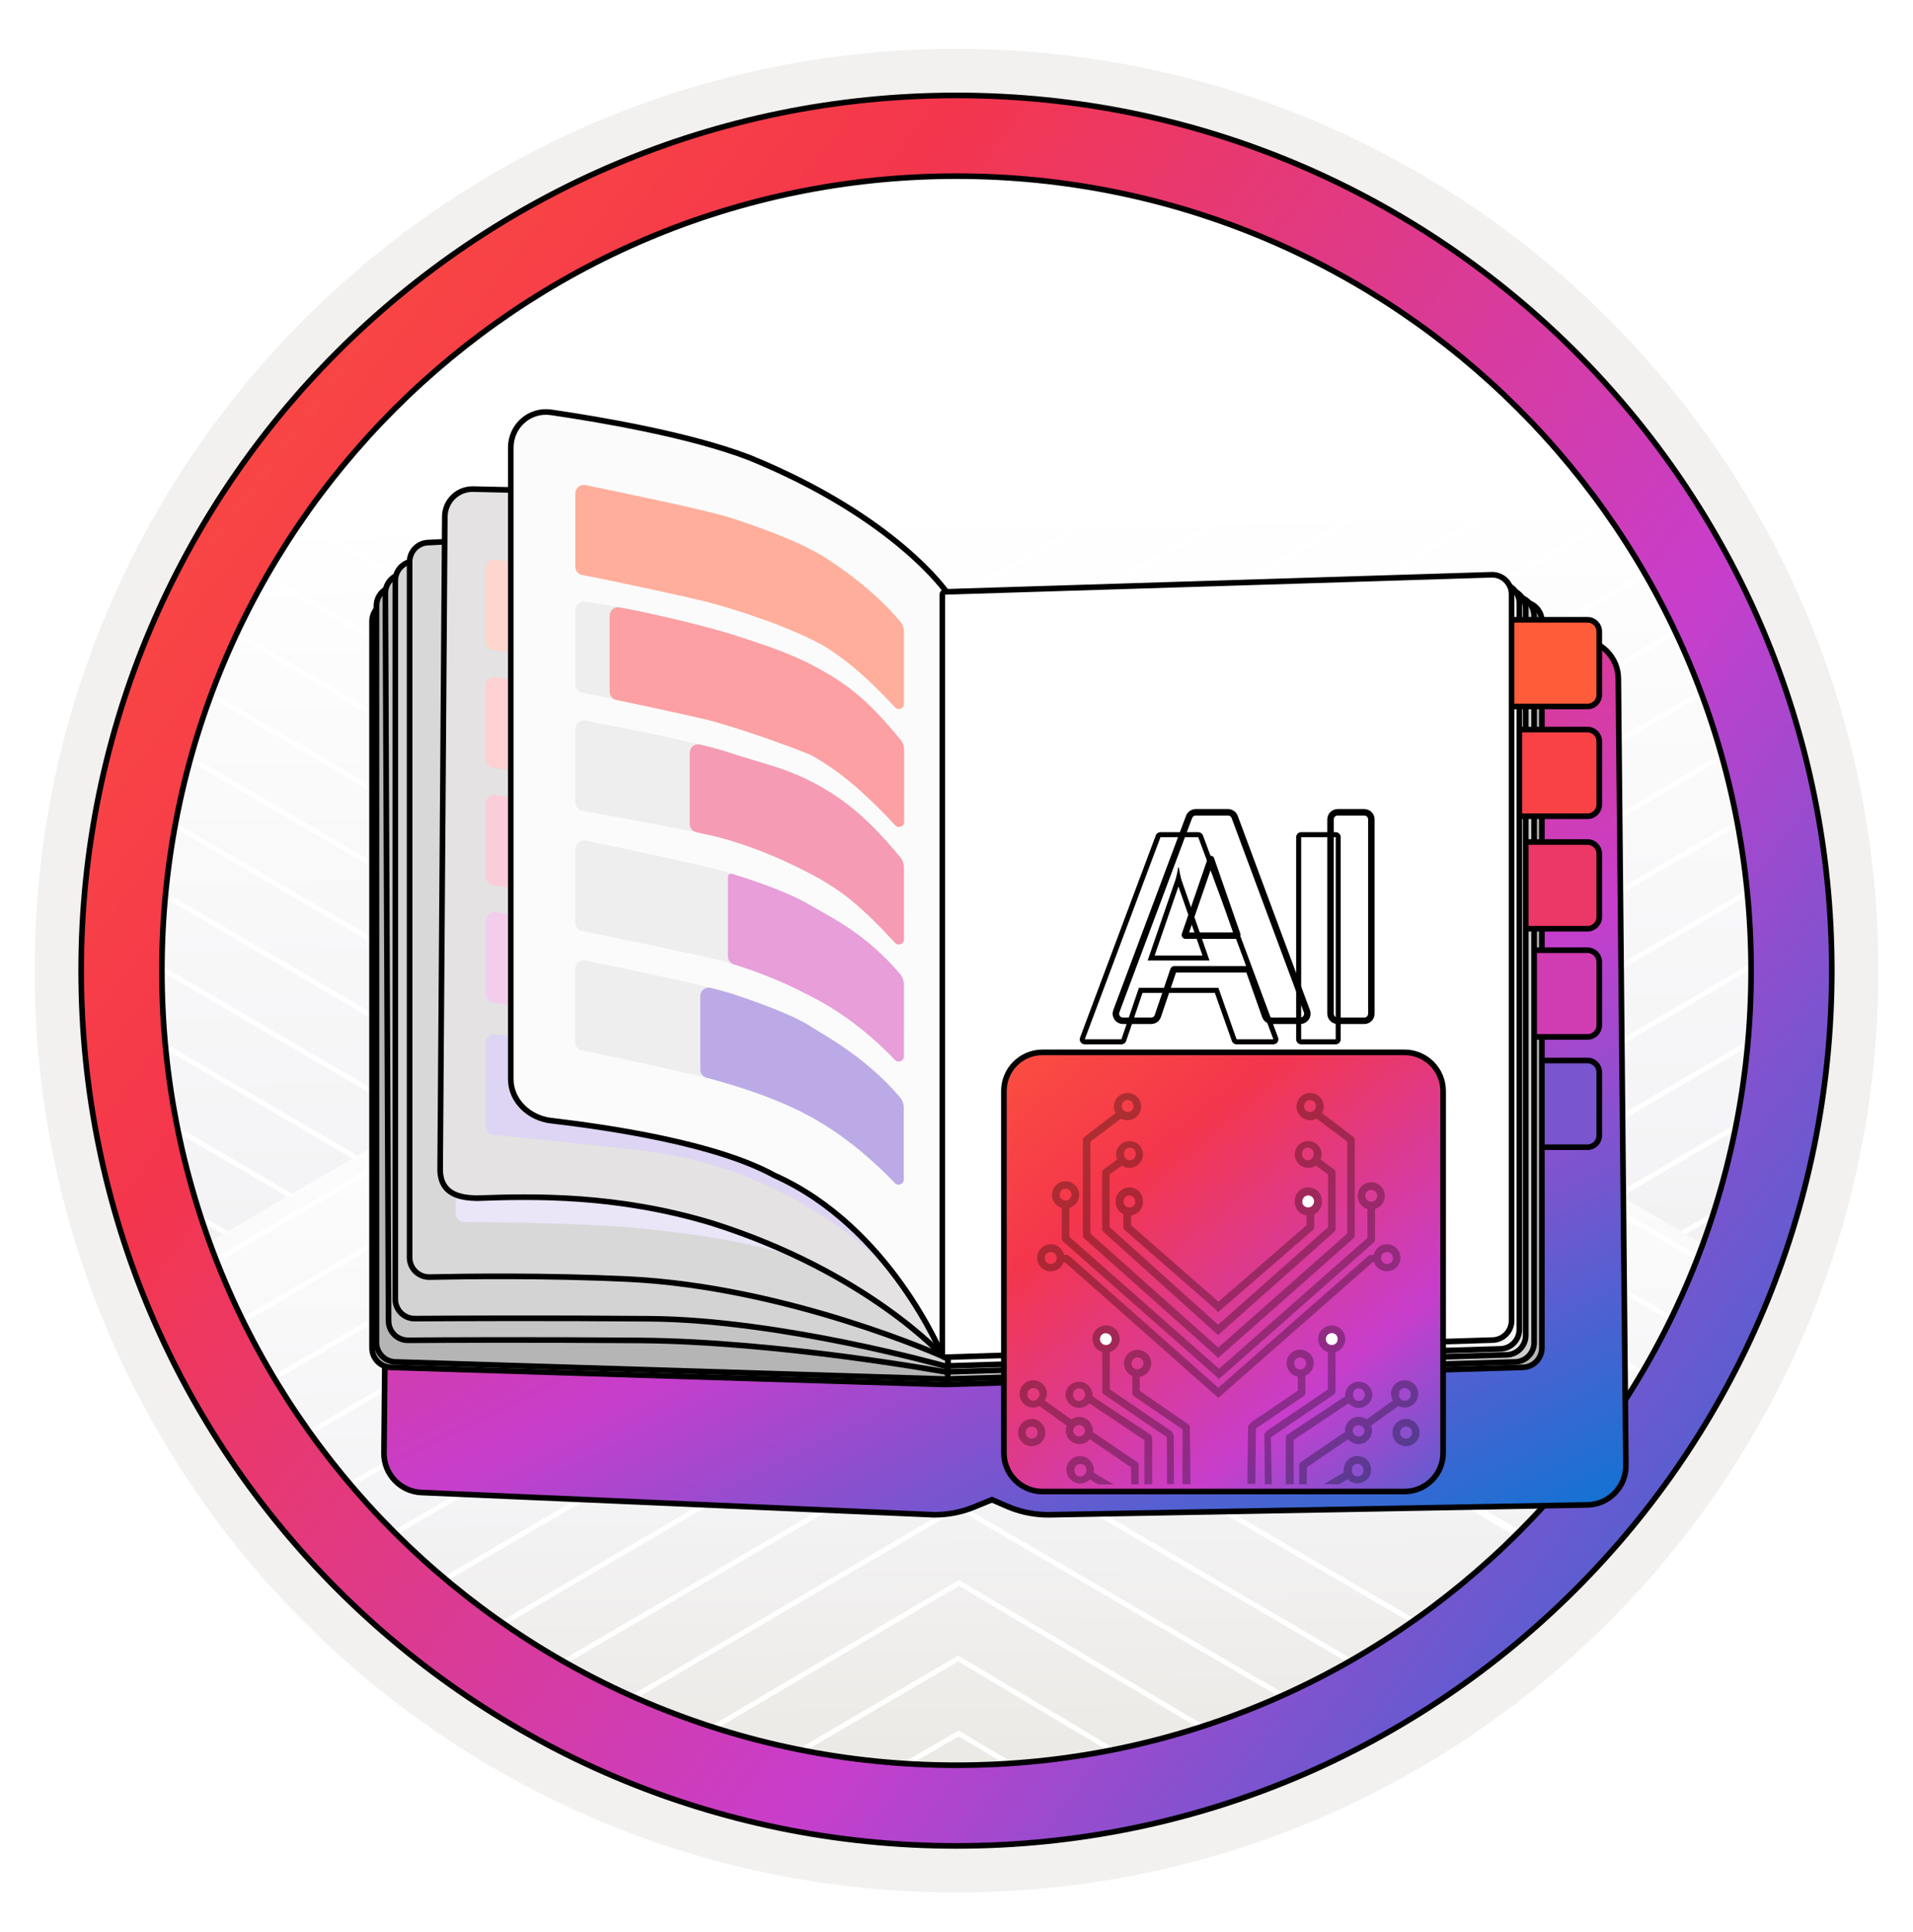 <svg width="102" height="103" viewBox="0 0 102 103" fill="none" xmlns="http://www.w3.org/2000/svg">
<path d="M7.489 35.382L51.113 9.902L94.737 35.382" stroke="white" stroke-width="0.27" stroke-miterlimit="10"/>
<path d="M7.489 31.351L51.113 5.871L94.737 31.351" stroke="white" stroke-width="0.27" stroke-miterlimit="10"/>
<path d="M7.489 68.085L51.113 93.565L94.737 68.085V34.962L83.583 18.765L51.113 5.005L22.217 15.324L7.489 34.962V68.085Z" fill="url(#paint0_linear_2430_749)"/>
<path d="M57.191 4.106L50.911 7.787L45.428 4.584" stroke="white" stroke-width="0.27" stroke-miterlimit="10"/>
<path d="M61.425 5.683L50.917 11.819L41.415 6.267" stroke="white" stroke-width="0.27" stroke-miterlimit="10"/>
<path d="M65.715 7.191L50.886 15.858L37.377 7.964" stroke="white" stroke-width="0.27" stroke-miterlimit="10"/>
<path d="M69.659 8.918L50.887 19.884L32.523 9.157" stroke="white" stroke-width="0.27" stroke-miterlimit="10"/>
<path d="M73.546 10.676L50.886 23.915L28.509 10.845" stroke="white" stroke-width="0.27" stroke-miterlimit="10"/>
<path d="M76.932 12.737L50.887 27.948L24.434 12.498" stroke="white" stroke-width="0.27" stroke-miterlimit="10"/>
<path d="M80.555 14.651L50.887 31.979L20.942 14.494" stroke="white" stroke-width="0.27" stroke-miterlimit="10"/>
<path d="M83.707 16.869L50.886 36.043L18.385 17.058" stroke="white" stroke-width="0.27" stroke-miterlimit="10"/>
<path d="M86.548 19.236L50.919 40.043L16.031 19.67" stroke="white" stroke-width="0.27" stroke-miterlimit="10"/>
<path d="M88.694 21.986L50.886 44.075L13.919 22.482" stroke="white" stroke-width="0.27" stroke-miterlimit="10"/>
<path d="M90.529 24.951L50.887 48.107L11.804 25.278" stroke="white" stroke-width="0.27" stroke-miterlimit="10"/>
<path d="M92.293 27.953L50.887 52.145L9.147 27.765" stroke="white" stroke-width="0.27" stroke-miterlimit="10"/>
<path d="M94.504 30.686L50.887 56.165L7.263 30.686" stroke="white" stroke-width="0.27" stroke-miterlimit="10"/>
<path d="M94.504 34.73L50.887 60.204L7.263 34.73" stroke="white" stroke-width="0.27" stroke-miterlimit="10"/>
<path d="M94.504 38.756L50.887 64.236L7.263 38.756" stroke="white" stroke-width="0.27" stroke-miterlimit="10"/>
<path d="M94.504 42.795L50.887 68.275L7.263 42.795" stroke="white" stroke-width="0.27" stroke-miterlimit="10"/>
<path d="M94.504 46.826L50.887 72.306L7.263 46.826" stroke="white" stroke-width="0.27" stroke-miterlimit="10"/>
<path d="M94.504 50.857L50.887 76.331L7.263 50.857" stroke="white" stroke-width="0.27" stroke-miterlimit="10"/>
<path d="M94.504 54.885L50.887 80.365L7.263 54.885" stroke="white" stroke-width="0.27" stroke-miterlimit="10"/>
<path d="M94.504 58.947L50.887 84.433L7.263 58.947" stroke="white" stroke-width="0.27" stroke-miterlimit="10"/>
<path d="M94.504 62.955L50.887 88.435L7.263 62.955" stroke="white" stroke-width="0.27" stroke-miterlimit="10"/>
<path d="M94.504 66.986L50.887 92.466L7.263 66.986" stroke="white" stroke-width="0.27" stroke-miterlimit="10"/>
<path d="M94.511 68.5L50.887 43.033L7.263 68.5L8.683 73.719L28.928 94.342L50.887 99.413L75.328 93.336L94.511 73.6V68.5Z" fill="url(#paint1_linear_2430_749)"/>
<path d="M39.616 99.079L51.113 92.435L62.545 99.227" stroke="white" stroke-width="0.27" stroke-miterlimit="10"/>
<path d="M34.824 97.955L51.093 88.434L66.362 97.54" stroke="white" stroke-width="0.27" stroke-miterlimit="10"/>
<path d="M31.983 95.686L51.132 84.408L69.942 95.558" stroke="white" stroke-width="0.27" stroke-miterlimit="10"/>
<path d="M28.812 93.399L51.101 80.344L73.699 93.516" stroke="white" stroke-width="0.27" stroke-miterlimit="10"/>
<path d="M25.701 91.174L51.113 76.338L75.948 90.884" stroke="white" stroke-width="0.27" stroke-miterlimit="10"/>
<path d="M23.078 88.734L51.112 72.306L78.965 88.547" stroke="white" stroke-width="0.27" stroke-miterlimit="10"/>
<path d="M20.428 86.125L54.411 66.279L85.459 84.482" stroke="white" stroke-width="0.27" stroke-miterlimit="10"/>
<path d="M18.326 83.321L51.088 64.248L85.001 84.079" stroke="white" stroke-width="0.27" stroke-miterlimit="10"/>
<path d="M12.852 82.561L51.112 60.209L87.16 81.357" stroke="white" stroke-width="0.27" stroke-miterlimit="10"/>
<path d="M13.759 77.99L51.113 56.152L89.763 78.813" stroke="white" stroke-width="0.27" stroke-miterlimit="10"/>
<path d="M11.887 75.072L51.113 52.145L92.378 76.006" stroke="white" stroke-width="0.27" stroke-miterlimit="10"/>
<path d="M7.489 73.594L51.113 48.107L94.737 73.594" stroke="white" stroke-width="0.27" stroke-miterlimit="10"/>
<path d="M7.489 69.555L51.113 44.082L94.737 69.555" stroke="white" stroke-width="0.27" stroke-miterlimit="10"/>
<path fill-rule="evenodd" clip-rule="evenodd" d="M96.45 51.76C96.45 76.861 76.102 97.21 51 97.21C25.899 97.21 5.55 76.861 5.55 51.76C5.55 26.658 25.899 6.31 51 6.31C76.102 6.31 96.45 26.658 96.45 51.76ZM51 2.606C78.151 2.606 100.153 24.609 100.153 51.76C100.153 78.911 78.141 100.913 51 100.913C23.849 100.913 1.847 78.901 1.847 51.76C1.847 24.609 23.849 2.606 51 2.606Z" fill="#F2F1F0"/>
<path d="M50.999 5.088C76.771 5.088 97.67 25.987 97.67 51.759C97.67 77.531 76.771 98.43 50.999 98.43C25.227 98.43 4.328 77.531 4.328 51.759C4.328 25.987 25.217 5.088 50.999 5.088ZM50.999 9.392C27.599 9.392 8.632 28.358 8.632 51.759C8.632 75.16 27.598 94.127 50.999 94.127C74.4 94.127 93.367 75.16 93.367 51.759C93.367 28.358 74.4 9.392 50.999 9.392Z" fill="url(#paint2_linear_2430_749)" stroke="black" stroke-width="0.3"/>
<g filter="url(#filter0_dddd_2430_749)">
<path d="M47.577 29.496H47.576C48.09 29.497 48.602 29.584 49.086 29.748L50.333 30.173L51.431 29.777L51.624 29.713C52.08 29.571 52.555 29.496 53.03 29.496L81.622 29.277C82.776 29.268 83.719 30.195 83.731 31.349L84.135 73.305C84.146 74.453 83.229 75.395 82.081 75.416L53.354 75.943H53.352C52.684 75.943 52.024 75.826 51.403 75.596L51.14 75.489L50.334 75.139L49.358 75.538C48.691 75.809 47.976 75.943 47.262 75.943H47.256L19.917 74.756C18.79 74.707 17.905 73.774 17.916 72.647L18.32 30.691C18.332 29.518 19.306 28.583 20.48 28.621L47.577 29.496Z" fill="url(#paint3_linear_2430_749)" stroke="black" stroke-width="0.3"/>
</g>
<path d="M78.983 56.549H84.645C84.991 56.549 85.272 56.829 85.272 57.175V60.546C85.272 60.892 84.991 61.173 84.645 61.173H78.983C78.637 61.173 78.356 60.892 78.356 60.546V57.175C78.356 56.829 78.637 56.549 78.983 56.549Z" fill="#7955CF" stroke="black" stroke-width="0.3"/>
<path d="M50.386 33.006C50.307 33.008 50.244 33.073 50.244 33.151V73.68C50.244 73.719 50.26 73.757 50.289 73.784C50.317 73.811 50.355 73.826 50.394 73.825L81.206 72.911C81.767 72.894 82.212 72.436 82.212 71.875V33.13C82.212 32.545 81.729 32.076 81.145 32.093L50.386 33.006Z" fill="#B7B7B7" stroke="black" stroke-width="0.3" stroke-linejoin="round"/>
<path d="M78.983 50.668H84.645C84.991 50.668 85.272 50.949 85.272 51.295V54.665C85.272 55.011 84.991 55.291 84.645 55.291H78.983C78.637 55.291 78.356 55.011 78.356 54.665V51.295C78.356 50.949 78.636 50.668 78.983 50.668Z" fill="#D03DB3" stroke="black" stroke-width="0.3"/>
<path d="M50.386 32.715C50.307 32.718 50.244 32.782 50.244 32.861V73.389C50.244 73.428 50.26 73.466 50.289 73.494C50.317 73.521 50.355 73.536 50.395 73.535L80.793 72.621C81.353 72.604 81.799 72.145 81.799 71.585V32.839C81.799 32.255 81.316 31.786 80.731 31.803L50.386 32.715Z" fill="#CDCDD0" stroke="black" stroke-width="0.3" stroke-linejoin="round"/>
<path d="M78.983 44.899H84.645C84.991 44.899 85.272 45.179 85.272 45.525V48.897C85.272 49.242 84.991 49.523 84.645 49.523H78.983C78.637 49.523 78.356 49.242 78.356 48.897V45.525C78.356 45.179 78.637 44.899 78.983 44.899Z" fill="#EB3866" stroke="black" stroke-width="0.3"/>
<path d="M50.378 32.339C50.299 32.341 50.237 32.406 50.237 32.484V73.013C50.237 73.052 50.253 73.09 50.281 73.117C50.309 73.145 50.348 73.16 50.387 73.158L80.344 72.245C80.904 72.228 81.35 71.769 81.35 71.209V32.463C81.35 31.878 80.866 31.41 80.281 31.427L50.378 32.339Z" fill="#E4E2E2" stroke="black" stroke-width="0.3" stroke-linejoin="round"/>
<path d="M78.983 38.903H84.645C84.991 38.903 85.272 39.184 85.272 39.53V42.9C85.272 43.246 84.991 43.526 84.645 43.526H78.983C78.637 43.526 78.356 43.246 78.356 42.9V39.53C78.356 39.184 78.636 38.903 78.983 38.903Z" fill="#F84246" stroke="black" stroke-width="0.3"/>
<path d="M50.386 32.029C50.307 32.032 50.244 32.096 50.244 32.175V72.694C50.244 72.733 50.26 72.771 50.289 72.798C50.317 72.826 50.355 72.84 50.395 72.839L80.005 71.926C80.565 71.909 81.01 71.45 81.01 70.89V32.154C81.01 31.569 80.526 31.1 79.941 31.118L50.386 32.029Z" fill="#F6F6F6" stroke="black" stroke-width="0.3" stroke-linejoin="round"/>
<path d="M50.377 73.826C50.416 73.827 50.454 73.812 50.483 73.785C50.511 73.757 50.527 73.72 50.527 73.68V33.152C50.527 33.074 50.464 33.009 50.386 33.007L20.906 32.095C20.321 32.077 19.837 32.546 19.837 33.131V71.877C19.837 72.437 20.282 72.896 20.841 72.913L50.377 73.826Z" fill="#AAAAAA" stroke="black" stroke-width="0.3" stroke-linejoin="round"/>
<path d="M50.377 73.534C50.416 73.535 50.455 73.521 50.483 73.493C50.511 73.466 50.527 73.428 50.527 73.389V32.325C50.527 32.246 50.465 32.182 50.386 32.179L21.141 31.268C20.556 31.25 20.072 31.719 20.072 32.304V71.585C20.072 72.145 20.517 72.604 21.076 72.621L50.377 73.534Z" fill="#B5B5B5" stroke="black" stroke-width="0.3" stroke-linejoin="round"/>
<path d="M50.366 73.147C50.409 73.154 50.452 73.143 50.486 73.115C50.519 73.087 50.538 73.046 50.538 73.003V31.676C50.538 31.599 50.477 31.535 50.4 31.531L33.937 30.591L33.929 30.591H21.584C21.01 30.591 20.545 31.058 20.547 31.632L20.718 70.435C20.721 71.009 21.186 71.473 21.761 71.469C23.661 71.456 28.404 71.433 34.097 71.476C37.8 71.504 41.867 71.922 45.01 72.332C46.581 72.538 47.92 72.741 48.867 72.894C49.34 72.97 49.715 73.033 49.972 73.077C50.1 73.099 50.199 73.117 50.265 73.128L50.341 73.142L50.36 73.145L50.364 73.146L50.366 73.147Z" fill="#C4C4C4"/>
<path d="M50.392 73.003L50.366 73.147M50.366 73.147C50.409 73.154 50.452 73.143 50.486 73.115C50.519 73.087 50.538 73.046 50.538 73.003V31.676C50.538 31.599 50.477 31.535 50.4 31.531L33.937 30.591L33.929 30.591H21.584C21.01 30.591 20.545 31.058 20.547 31.632L20.718 70.435C20.721 71.009 21.186 71.473 21.761 71.469C23.661 71.456 28.404 71.433 34.097 71.476C37.8 71.504 41.867 71.922 45.01 72.332C46.581 72.538 47.92 72.741 48.867 72.894C49.34 72.97 49.715 73.033 49.972 73.077C50.1 73.099 50.199 73.117 50.265 73.128L50.341 73.142L50.36 73.145L50.364 73.146L50.366 73.147Z" stroke="black" stroke-width="0.3" stroke-linejoin="round"/>
<path d="M50.351 72.832C50.395 72.845 50.442 72.836 50.478 72.808C50.515 72.781 50.536 72.738 50.536 72.692V32.173C50.536 32.101 50.483 32.039 50.41 32.029L35.047 29.924C35.04 29.923 35.033 29.923 35.027 29.923H22.114C21.541 29.923 21.077 30.387 21.077 30.959V69.275C21.077 69.851 21.545 70.317 22.121 70.313C24.129 70.3 29.237 70.276 34.669 70.32C38.15 70.348 42.07 70.975 45.123 71.597C46.648 71.908 47.956 72.217 48.882 72.448C49.345 72.564 49.712 72.66 49.964 72.727C50.09 72.761 50.187 72.787 50.252 72.805L50.326 72.826L50.345 72.831L50.349 72.832L50.351 72.832Z" fill="#D3D3D3"/>
<path d="M50.391 72.692L50.351 72.832M50.351 72.832C50.395 72.845 50.442 72.836 50.478 72.808C50.515 72.781 50.536 72.738 50.536 72.692V32.173C50.536 32.101 50.483 32.039 50.41 32.029L35.047 29.924C35.04 29.923 35.033 29.923 35.027 29.923H22.114C21.541 29.923 21.077 30.387 21.077 30.959V69.275C21.077 69.851 21.545 70.317 22.121 70.313C24.129 70.3 29.237 70.276 34.669 70.32C38.15 70.348 42.07 70.975 45.123 71.597C46.648 71.908 47.956 72.217 48.882 72.448C49.345 72.564 49.712 72.66 49.964 72.727C50.09 72.761 50.187 72.787 50.252 72.805L50.326 72.826L50.345 72.831L50.349 72.832L50.351 72.832Z" stroke="black" stroke-width="0.3" stroke-linejoin="round"/>
<path d="M78.983 33.049H84.645C84.991 33.049 85.272 33.329 85.272 33.675V37.046C85.272 37.392 84.991 37.672 84.645 37.672H78.983C78.637 37.672 78.356 37.392 78.356 37.046V33.675C78.356 33.329 78.637 33.049 78.983 33.049Z" fill="#FF5C39" stroke="black" stroke-width="0.3"/>
<path d="M50.332 72.356C50.377 72.376 50.429 72.372 50.471 72.345C50.512 72.319 50.538 72.272 50.538 72.223V32.417C50.538 31.933 50.207 31.513 49.731 31.41C47.503 30.925 40.356 29.424 35.445 28.984C30.729 28.562 24.923 28.816 22.803 28.934C22.257 28.964 21.84 29.417 21.84 29.961V67.055C21.84 67.641 22.321 68.111 22.906 68.098C24.763 68.058 29.162 67.999 33.489 68.206C37.757 68.412 41.968 69.449 45.114 70.436C46.687 70.929 47.992 71.409 48.904 71.766C49.36 71.945 49.717 72.093 49.961 72.195C50.082 72.247 50.175 72.287 50.238 72.314L50.309 72.346L50.326 72.353L50.331 72.355L50.332 72.356Z" fill="#D8D8D8"/>
<path d="M50.392 72.223L50.332 72.356M50.332 72.356C50.377 72.376 50.429 72.372 50.471 72.345C50.512 72.319 50.538 72.272 50.538 72.223V32.417C50.538 31.933 50.207 31.513 49.731 31.41C47.503 30.925 40.356 29.424 35.445 28.984C30.729 28.562 24.923 28.816 22.803 28.934C22.257 28.964 21.84 29.417 21.84 29.961V67.055C21.84 67.641 22.321 68.111 22.906 68.098C24.763 68.058 29.162 67.999 33.489 68.206C37.757 68.412 41.968 69.449 45.114 70.436C46.687 70.929 47.992 71.409 48.904 71.766C49.36 71.945 49.717 72.093 49.961 72.195C50.082 72.247 50.175 72.287 50.238 72.314L50.309 72.346L50.326 72.353L50.331 72.355L50.332 72.356Z" stroke="black" stroke-width="0.3" stroke-linejoin="round"/>
<path d="M41.659 63.32C40.453 62.934 38.115 62.41 36.005 62.057C34.172 61.75 26.686 61.485 24.755 61.421C24.504 61.413 24.299 61.614 24.299 61.866L24.299 64.712C24.299 64.958 24.495 65.157 24.741 65.159C26.188 65.168 30.856 65.217 33.778 65.461C37.447 65.84 40.246 66.273 42.722 67.12C44.994 67.999 46.16 68.862 48.122 70.125C48.439 70.329 48.847 70.068 48.797 69.695L48.307 66.032C48.29 65.901 48.215 65.784 48.102 65.715C45.599 64.202 42.837 63.696 41.659 63.32Z" fill="#EBE5F8"/>
<path d="M37.691 27.091C37.679 27.083 37.666 27.077 37.653 27.073C36.525 26.727 34.508 26.5 32.238 26.349C29.963 26.197 27.416 26.121 25.218 26.081C24.395 26.067 23.722 26.728 23.717 27.549L23.468 62.394V62.398C23.476 62.719 23.547 62.977 23.669 63.184C23.792 63.391 23.962 63.537 24.155 63.639C24.532 63.84 25.004 63.876 25.399 63.891H25.41C28.493 63.781 32.874 63.687 37.961 65.22C42.117 66.535 45.199 68.313 47.242 69.761C48.263 70.485 49.025 71.126 49.53 71.586C49.782 71.815 49.971 72 50.096 72.126C50.158 72.19 50.205 72.238 50.236 72.271C50.251 72.287 50.263 72.3 50.27 72.308L50.279 72.317L50.281 72.319C50.321 72.364 50.385 72.38 50.442 72.359C50.498 72.337 50.535 72.283 50.535 72.222V33.151C50.535 33.104 50.513 33.06 50.475 33.033L50.389 33.151C50.475 33.033 50.475 33.033 50.475 33.033L50.474 33.032L50.47 33.029L50.457 33.02L50.405 32.983C50.359 32.95 50.291 32.903 50.202 32.842C50.025 32.72 49.764 32.544 49.43 32.328C48.761 31.896 47.8 31.303 46.624 30.661C44.286 29.382 41.097 27.901 37.691 27.091Z" fill="#E4E2E2"/>
<path d="M50.475 33.033C50.513 33.06 50.535 33.104 50.535 33.151V72.222C50.535 72.283 50.498 72.337 50.442 72.359C50.385 72.38 50.321 72.364 50.281 72.319L50.279 72.317L50.27 72.308C50.263 72.3 50.251 72.287 50.236 72.271C50.205 72.238 50.158 72.19 50.096 72.126C49.971 72 49.782 71.815 49.53 71.586C49.025 71.126 48.263 70.485 47.242 69.761C45.199 68.313 42.117 66.535 37.961 65.22C32.874 63.687 28.493 63.781 25.41 63.891H25.399C25.004 63.876 24.532 63.84 24.155 63.639C23.962 63.537 23.792 63.391 23.669 63.184C23.547 62.977 23.476 62.719 23.468 62.398V62.394L23.717 27.549C23.722 26.728 24.395 26.067 25.218 26.081C27.416 26.121 29.963 26.197 32.238 26.349C34.508 26.5 36.525 26.727 37.653 27.073C37.666 27.077 37.679 27.083 37.691 27.091C41.097 27.901 44.286 29.382 46.624 30.661C47.8 31.303 48.761 31.896 49.43 32.328C49.764 32.544 50.025 32.72 50.202 32.842C50.291 32.903 50.359 32.95 50.405 32.983L50.457 33.02L50.47 33.029L50.474 33.032L50.475 33.033ZM50.475 33.033L50.389 33.151C50.475 33.033 50.475 33.033 50.475 33.033Z" stroke="black" stroke-width="0.3" stroke-linejoin="round"/>
<path d="M41.012 32.961C41.009 32.961 41.006 32.96 41.004 32.959C39.863 32.408 38.722 32.132 36.735 31.626C35.034 31.193 28.325 30.127 26.415 29.827C26.145 29.784 25.906 29.994 25.906 30.267V34.203C25.906 34.425 26.067 34.613 26.287 34.644C27.87 34.865 33.909 35.715 35.234 35.963C36.763 36.248 40.262 36.966 42.186 37.961C43.096 38.432 45.26 39.512 47.87 41.608C48.166 41.846 48.614 41.639 48.614 41.259V37.572C48.614 37.45 48.564 37.333 48.474 37.251C46.051 35.031 42.146 33.506 41.021 32.963C41.018 32.961 41.015 32.961 41.012 32.961Z" fill="#FFD6CD"/>
<path d="M41.818 39.356C41.818 39.353 41.816 39.35 41.814 39.349C40.671 38.797 38.427 38.255 36.431 37.749C34.726 37.317 28.261 36.375 26.401 36.108C26.132 36.07 25.897 36.278 25.897 36.549V40.492C25.897 40.714 26.057 40.902 26.277 40.933C27.86 41.155 33.899 42.004 35.225 42.252C36.753 42.537 40.768 43.651 42.177 44.25C43.137 44.663 45.259 45.791 47.861 47.896C48.157 48.135 48.604 47.928 48.604 47.548V43.861C48.604 43.739 48.554 43.622 48.465 43.539C46.072 41.324 42.945 39.906 41.822 39.362C41.819 39.361 41.818 39.359 41.818 39.356Z" fill="#FDD0D1"/>
<path d="M41.012 45.521C41.009 45.521 41.006 45.521 41.004 45.519C39.863 44.968 38.722 44.692 36.735 44.186C35.034 43.753 28.325 42.687 26.415 42.387C26.145 42.345 25.906 42.554 25.906 42.828V46.764C25.906 46.986 26.067 47.174 26.287 47.205C27.87 47.426 33.909 48.276 35.234 48.523C36.763 48.809 39.7 49.564 42.186 50.521C43.163 50.9 45.272 52.057 47.871 54.167C48.166 54.407 48.614 54.2 48.614 53.82V50.133C48.614 50.011 48.564 49.894 48.474 49.811C46.051 47.591 42.146 46.067 41.021 45.523C41.018 45.522 41.015 45.521 41.012 45.521Z" fill="#FACDD9"/>
<path d="M42.283 52.169C42.28 52.169 42.277 52.168 42.274 52.167C41.131 51.615 38.722 50.934 36.735 50.428C35.034 49.995 28.325 48.929 26.415 48.63C26.145 48.587 25.906 48.797 25.906 49.07V53.013C25.906 53.232 26.063 53.418 26.279 53.453C27.883 53.708 34.162 54.71 35.501 54.959C37.039 55.244 41.247 56.184 42.186 56.764C43.045 57.294 45.251 58.325 47.869 60.413C48.166 60.649 48.614 60.442 48.614 60.062V56.375C48.614 56.253 48.563 56.135 48.474 56.052C46.098 53.849 43.414 52.713 42.292 52.171C42.289 52.169 42.286 52.169 42.283 52.169Z" fill="#F3CEEC"/>
<path d="M42.275 58.352C41.133 57.8 38.919 57.048 36.921 56.541C35.202 56.106 28.286 55.353 26.384 55.151C26.121 55.123 25.897 55.33 25.897 55.594L25.897 60.072C25.897 60.302 26.07 60.494 26.299 60.516C27.641 60.645 32.036 61.072 34.812 61.423C38.287 61.967 40.17 62.804 42.515 64.018C44.664 65.278 46.091 66.275 48.306 68.635C48.6 68.948 49.133 68.717 49.095 68.29L48.62 62.901C48.61 62.793 48.561 62.692 48.482 62.618C46.099 60.389 43.397 58.895 42.275 58.352Z" fill="#DDD5F3"/>
<path d="M39.957 24.4L39.954 24.399C36.788 23.184 32.034 22.374 29.382 21.987C28.238 21.82 27.235 22.713 27.235 23.864V57.546C27.235 58.685 28.191 59.619 29.395 59.758C30.92 59.936 33.117 60.236 35.323 60.707C37.532 61.178 39.737 61.819 41.285 62.672L41.297 62.678C44.373 64.049 46.611 66.449 48.082 68.513C48.817 69.544 49.358 70.489 49.716 71.176C49.895 71.52 50.028 71.798 50.115 71.991C50.159 72.087 50.192 72.162 50.214 72.212C50.225 72.237 50.233 72.256 50.238 72.269L50.244 72.283L50.245 72.287C50.272 72.351 50.34 72.389 50.408 72.376C50.477 72.362 50.526 72.302 50.526 72.233V31.695C50.526 31.666 50.518 31.638 50.501 31.614L50.381 31.695C50.501 31.614 50.501 31.614 50.501 31.614L50.501 31.613L50.499 31.61L50.492 31.601C50.486 31.592 50.478 31.58 50.467 31.565C50.444 31.534 50.411 31.488 50.366 31.429C50.275 31.312 50.138 31.142 49.949 30.928C49.571 30.5 48.987 29.899 48.159 29.198C46.503 27.797 43.87 25.999 39.957 24.4Z" fill="#FBFBFB"/>
<path d="M50.501 31.614C50.518 31.638 50.526 31.666 50.526 31.695V72.233C50.526 72.302 50.477 72.362 50.408 72.376C50.34 72.389 50.272 72.351 50.245 72.287L50.244 72.283L50.238 72.269C50.233 72.256 50.225 72.237 50.214 72.212C50.192 72.162 50.159 72.087 50.115 71.991C50.028 71.798 49.895 71.52 49.716 71.176C49.358 70.489 48.817 69.544 48.082 68.513C46.611 66.449 44.373 64.049 41.297 62.678L41.285 62.672C39.737 61.819 37.532 61.178 35.323 60.707C33.117 60.236 30.92 59.936 29.395 59.758C28.191 59.619 27.235 58.685 27.235 57.546V23.864C27.235 22.713 28.238 21.82 29.382 21.987C32.034 22.374 36.788 23.184 39.954 24.399L39.957 24.4C43.87 25.999 46.503 27.797 48.159 29.198C48.987 29.899 49.571 30.5 49.949 30.928C50.138 31.142 50.275 31.312 50.366 31.429C50.411 31.488 50.444 31.534 50.467 31.565C50.478 31.58 50.486 31.592 50.492 31.601L50.499 31.61L50.501 31.613L50.501 31.614ZM50.501 31.614L50.381 31.695C50.501 31.614 50.501 31.614 50.501 31.614Z" stroke="black" stroke-width="0.3" stroke-linejoin="round"/>
<path d="M50.386 31.56C50.307 31.562 50.244 31.627 50.244 31.706V72.224C50.244 72.264 50.26 72.302 50.289 72.329C50.317 72.356 50.355 72.371 50.395 72.37L79.592 71.457C80.151 71.44 80.596 70.981 80.596 70.421V31.685C80.596 31.1 80.112 30.631 79.527 30.649L50.386 31.56Z" fill="white" stroke="black" stroke-width="0.3" stroke-linejoin="round"/>
<g opacity="0.5">
<path d="M38.812 33.757C35.921 32.91 32.56 32.238 31.179 32.09C30.912 32.063 30.681 32.274 30.681 32.541V36.501C30.681 36.722 30.838 36.916 31.059 36.952C32.394 37.192 36.602 38.103 37.606 38.352C38.785 38.637 41.621 39.586 43.242 40.258C44.223 40.81 45.23 41.508 46.605 42.85C47.189 43.419 48.205 43.024 48.205 42.208V39.993C48.205 39.789 48.135 39.591 48.006 39.433C46.274 37.323 45.208 36.505 43.628 35.636C41.989 34.733 40.35 34.264 38.812 33.757Z" fill="#E4E2E2"/>
<path d="M42.909 41.502C41.528 40.858 40.432 40.646 38.903 40.139C37.402 39.615 32.798 38.731 31.214 38.427C30.929 38.371 30.671 38.583 30.671 38.878V42.782C30.671 43.003 30.828 43.197 31.049 43.233C32.384 43.473 36.868 44.292 37.872 44.541C39.05 44.827 41.067 45.416 43.691 46.861C44.636 47.411 45.39 47.921 46.603 49.122C47.183 49.696 48.194 49.305 48.194 48.489V46.275C48.194 46.071 48.124 45.872 47.994 45.714C46.231 43.581 44.852 42.452 42.909 41.511V41.502Z" fill="#E4E2E2"/>
<path d="M43.314 48.333C42.43 47.781 40.929 47.173 39.032 46.593C37.752 46.169 32.872 45.166 31.224 44.825C30.938 44.77 30.671 44.991 30.671 45.285V49.19C30.671 49.411 30.818 49.595 31.039 49.641C32.384 49.917 37.071 50.884 38.075 51.133C39.253 51.418 41.187 52.063 42.872 52.947C43.699 53.353 45.001 54.039 46.554 55.405C47.166 55.943 48.194 55.533 48.194 54.719V52.507C48.194 52.303 48.125 52.104 47.992 51.948C46.197 49.832 44.388 48.955 43.314 48.342V48.333Z" fill="#E4E2E2"/>
<path d="M43.176 54.697C42.293 54.145 40.561 53.491 39.024 52.985C37.753 52.561 32.854 51.548 31.206 51.217C30.92 51.161 30.663 51.373 30.663 51.668V55.572C30.663 55.793 30.819 55.987 31.04 56.023C32.375 56.263 36.832 57.267 37.827 57.506C39.954 58.095 41.63 58.694 43.121 59.495C43.728 59.826 44.995 60.554 46.539 61.949C47.145 62.497 48.177 62.089 48.177 61.272V59.065C48.177 58.861 48.107 58.662 47.974 58.506C46.155 56.371 44.011 55.239 43.167 54.707L43.176 54.697Z" fill="#E4E2E2"/>
</g>
<path d="M37.608 38.355C38.786 38.64 41.623 39.589 43.243 40.261C44.475 40.954 45.746 41.877 47.737 44.012C47.903 44.191 48.206 44.075 48.206 43.83V39.995C48.206 39.792 48.137 39.593 48.007 39.436C46.276 37.326 45.209 36.508 43.63 35.638C41.991 34.736 40.352 34.266 38.814 33.76C36.84 33.188 34.658 32.69 33.026 32.388C32.755 32.338 32.506 32.548 32.506 32.824V36.886C32.506 37.098 32.655 37.28 32.862 37.323C34.623 37.689 36.901 38.191 37.599 38.355H37.608Z" fill="#FCA0A3"/>
<path d="M37.874 44.532C39.053 44.817 41.07 45.406 43.694 46.852C44.899 47.553 45.794 48.19 47.728 50.28C47.894 50.46 48.197 50.344 48.197 50.099V46.266C48.197 46.061 48.127 45.862 47.996 45.705C46.234 43.572 44.855 42.443 42.911 41.502C41.53 40.858 40.434 40.646 38.906 40.139C38.535 40.008 37.979 39.86 37.322 39.704C37.044 39.637 36.779 39.849 36.779 40.135V43.943C36.779 44.156 36.93 44.339 37.139 44.382C37.451 44.445 37.703 44.5 37.865 44.541L37.874 44.532Z" fill="#F59BB3"/>
<path d="M42.873 52.941C43.901 53.446 45.66 54.38 47.722 56.521C47.892 56.697 48.196 56.58 48.196 56.335V52.502C48.196 52.297 48.126 52.098 47.994 51.942C46.199 49.827 44.389 48.949 43.316 48.337C42.431 47.784 40.931 47.176 39.034 46.596C38.92 46.564 38.813 46.644 38.813 46.762V50.996C38.813 51.193 38.943 51.367 39.132 51.425C40.245 51.77 41.624 52.286 42.873 52.941Z" fill="#E79ED9"/>
<path d="M43.178 54.7C42.294 54.148 40.563 53.494 39.025 52.987C38.774 52.906 38.373 52.8 37.889 52.679C37.609 52.61 37.34 52.822 37.34 53.111V57.033C37.34 57.241 37.484 57.422 37.686 57.472C37.743 57.486 37.794 57.498 37.837 57.508C39.964 58.098 41.64 58.696 43.132 59.498C43.885 59.908 45.656 60.931 47.713 63.084C47.883 63.261 48.187 63.144 48.187 62.899V59.068C48.187 58.863 48.118 58.664 47.985 58.509C46.165 56.373 44.021 55.242 43.178 54.709V54.7Z" fill="#BCAAE7"/>
<path d="M31.052 30.665C32.387 30.904 36.604 31.825 37.608 32.074C38.787 32.359 42.185 33.409 44.081 34.532C44.791 35.011 45.778 35.632 47.727 37.722C47.894 37.901 48.197 37.785 48.197 37.54V33.698C48.197 33.499 48.132 33.304 48.005 33.151C46.619 31.482 44.751 30.207 43.907 29.679C43.023 29.127 41.531 28.455 39.035 27.635C37.765 27.212 32.866 26.208 31.218 25.867C30.932 25.812 30.674 26.024 30.674 26.318V30.223C30.674 30.434 30.831 30.628 31.052 30.665Z" fill="#FFAE9C"/>
<g filter="url(#filter1_dd_2430_749)">
<path d="M74.895 38.167L75.098 38.178C75.567 38.225 76.007 38.434 76.343 38.77C76.728 39.154 76.944 39.675 76.946 40.219V59.534C76.944 60.078 76.728 60.598 76.343 60.982C75.959 61.367 75.439 61.583 74.895 61.585H55.579C55.035 61.583 54.515 61.367 54.13 60.982C53.746 60.598 53.529 60.077 53.528 59.534V40.218C53.53 39.675 53.746 39.154 54.13 38.77C54.515 38.385 55.036 38.169 55.58 38.167H74.895Z" fill="url(#paint4_linear_2430_749)" stroke="black" stroke-width="0.3"/>
<path d="M58.962 53.857C59.184 53.857 59.364 53.678 59.364 53.456C59.364 53.234 59.184 53.055 58.962 53.055C58.741 53.055 58.561 53.234 58.561 53.456C58.561 53.678 58.741 53.857 58.962 53.857Z" fill="white"/>
<path d="M69.759 46.512C69.981 46.512 70.16 46.332 70.16 46.11C70.16 45.889 69.981 45.709 69.759 45.709C69.537 45.709 69.358 45.889 69.358 46.11C69.358 46.332 69.537 46.512 69.759 46.512Z" fill="white"/>
<path d="M71.012 53.857C71.233 53.857 71.413 53.678 71.413 53.456C71.413 53.234 71.233 53.055 71.012 53.055C70.79 53.055 70.61 53.234 70.61 53.456C70.61 53.678 70.79 53.857 71.012 53.857Z" fill="white"/>
<path d="M59.967 47.639C59.967 47.639 59.93 47.597 59.914 47.57C59.898 47.543 59.898 47.517 59.898 47.484V46.8C59.775 46.741 59.673 46.65 59.598 46.532C59.523 46.42 59.486 46.286 59.491 46.147C59.486 46.045 59.496 45.949 59.529 45.852C59.561 45.756 59.614 45.671 59.684 45.596C59.753 45.521 59.834 45.462 59.925 45.425C60.015 45.387 60.117 45.366 60.213 45.366C60.31 45.366 60.411 45.387 60.502 45.425C60.593 45.462 60.679 45.521 60.743 45.596C60.813 45.671 60.861 45.756 60.898 45.852C60.93 45.949 60.946 46.045 60.936 46.147C60.936 46.323 60.871 46.489 60.759 46.623C60.641 46.757 60.481 46.837 60.31 46.864V47.388L65.066 51.55L64.799 51.861L59.962 47.634L59.967 47.639ZM60.529 46.152C60.529 46.109 60.529 46.061 60.518 46.018C60.502 45.976 60.481 45.938 60.454 45.901C60.422 45.869 60.39 45.842 60.347 45.82C60.304 45.804 60.262 45.794 60.219 45.794C60.176 45.794 60.128 45.804 60.09 45.82C60.047 45.837 60.015 45.863 59.983 45.901C59.951 45.933 59.93 45.976 59.919 46.018C59.903 46.061 59.903 46.104 59.908 46.152C59.919 46.232 59.956 46.302 60.01 46.355C60.069 46.409 60.144 46.436 60.224 46.436C60.304 46.436 60.379 46.409 60.438 46.355C60.497 46.302 60.534 46.232 60.54 46.152H60.529Z" fill="url(#paint5_linear_2430_749)"/>
<path d="M59.967 47.639C59.967 47.639 59.93 47.597 59.914 47.57C59.898 47.543 59.898 47.517 59.898 47.484V46.8C59.775 46.741 59.673 46.65 59.598 46.532C59.523 46.42 59.486 46.286 59.491 46.147C59.486 46.045 59.496 45.949 59.529 45.852C59.561 45.756 59.614 45.671 59.684 45.596C59.753 45.521 59.834 45.462 59.925 45.425C60.015 45.387 60.117 45.366 60.213 45.366C60.31 45.366 60.411 45.387 60.502 45.425C60.593 45.462 60.679 45.521 60.743 45.596C60.813 45.671 60.861 45.756 60.898 45.852C60.93 45.949 60.946 46.045 60.936 46.147C60.936 46.323 60.871 46.489 60.759 46.623C60.641 46.757 60.481 46.837 60.31 46.864V47.388L65.066 51.55L64.799 51.861L59.962 47.634L59.967 47.639ZM60.529 46.152C60.529 46.109 60.529 46.061 60.518 46.018C60.502 45.976 60.481 45.938 60.454 45.901C60.422 45.869 60.39 45.842 60.347 45.82C60.304 45.804 60.262 45.794 60.219 45.794C60.176 45.794 60.128 45.804 60.09 45.82C60.047 45.837 60.015 45.863 59.983 45.901C59.951 45.933 59.93 45.976 59.919 46.018C59.903 46.061 59.903 46.104 59.908 46.152C59.919 46.232 59.956 46.302 60.01 46.355C60.069 46.409 60.144 46.436 60.224 46.436C60.304 46.436 60.379 46.409 60.438 46.355C60.497 46.302 60.534 46.232 60.54 46.152H60.529Z" fill="black" fill-opacity="0.3"/>
<path d="M58.833 47.737C58.833 47.737 58.796 47.694 58.78 47.667C58.769 47.64 58.764 47.614 58.764 47.581V44.575C58.764 44.543 58.769 44.511 58.785 44.484C58.801 44.457 58.817 44.43 58.844 44.414L59.561 43.879C59.529 43.794 59.507 43.703 59.507 43.612C59.507 43.451 59.561 43.296 59.662 43.168C59.764 43.039 59.903 42.954 60.058 42.916C60.214 42.879 60.379 42.895 60.524 42.959C60.668 43.023 60.791 43.141 60.861 43.28C60.936 43.424 60.957 43.585 60.93 43.745C60.898 43.906 60.818 44.045 60.695 44.152C60.572 44.259 60.422 44.318 60.262 44.329C60.101 44.339 59.941 44.291 59.812 44.2L59.165 44.676V47.49L65.227 52.942L64.948 53.242L58.828 47.731L58.833 47.737ZM60.235 43.922C60.278 43.922 60.321 43.917 60.358 43.901C60.395 43.885 60.433 43.863 60.46 43.831C60.492 43.804 60.513 43.767 60.529 43.729C60.545 43.692 60.556 43.649 60.556 43.606C60.556 43.563 60.556 43.515 60.545 43.473C60.529 43.43 60.508 43.392 60.481 43.355C60.449 43.323 60.417 43.296 60.374 43.275C60.331 43.258 60.288 43.248 60.246 43.248C60.203 43.248 60.155 43.258 60.117 43.275C60.074 43.291 60.037 43.317 60.01 43.355C59.978 43.387 59.957 43.43 59.946 43.473C59.93 43.515 59.93 43.558 59.935 43.606C59.935 43.649 59.946 43.692 59.962 43.729C59.978 43.767 60.005 43.804 60.032 43.831C60.064 43.858 60.096 43.885 60.139 43.901C60.176 43.917 60.219 43.922 60.262 43.922H60.235Z" fill="url(#paint6_linear_2430_749)"/>
<path d="M58.833 47.737C58.833 47.737 58.796 47.694 58.78 47.667C58.769 47.64 58.764 47.614 58.764 47.581V44.575C58.764 44.543 58.769 44.511 58.785 44.484C58.801 44.457 58.817 44.43 58.844 44.414L59.561 43.879C59.529 43.794 59.507 43.703 59.507 43.612C59.507 43.451 59.561 43.296 59.662 43.168C59.764 43.039 59.903 42.954 60.058 42.916C60.214 42.879 60.379 42.895 60.524 42.959C60.668 43.023 60.791 43.141 60.861 43.28C60.936 43.424 60.957 43.585 60.93 43.745C60.898 43.906 60.818 44.045 60.695 44.152C60.572 44.259 60.422 44.318 60.262 44.329C60.101 44.339 59.941 44.291 59.812 44.2L59.165 44.676V47.49L65.227 52.942L64.948 53.242L58.828 47.731L58.833 47.737ZM60.235 43.922C60.278 43.922 60.321 43.917 60.358 43.901C60.395 43.885 60.433 43.863 60.46 43.831C60.492 43.804 60.513 43.767 60.529 43.729C60.545 43.692 60.556 43.649 60.556 43.606C60.556 43.563 60.556 43.515 60.545 43.473C60.529 43.43 60.508 43.392 60.481 43.355C60.449 43.323 60.417 43.296 60.374 43.275C60.331 43.258 60.288 43.248 60.246 43.248C60.203 43.248 60.155 43.258 60.117 43.275C60.074 43.291 60.037 43.317 60.01 43.355C59.978 43.387 59.957 43.43 59.946 43.473C59.93 43.515 59.93 43.558 59.935 43.606C59.935 43.649 59.946 43.692 59.962 43.729C59.978 43.767 60.005 43.804 60.032 43.831C60.064 43.858 60.096 43.885 60.139 43.901C60.176 43.917 60.219 43.922 60.262 43.922H60.235Z" fill="black" fill-opacity="0.3"/>
<path d="M57.806 48.084C57.806 48.084 57.769 48.041 57.753 48.015C57.742 47.988 57.737 47.961 57.737 47.929V42.836C57.737 42.803 57.742 42.771 57.758 42.745C57.774 42.718 57.796 42.691 57.817 42.675L59.481 41.407C59.422 41.3 59.395 41.182 59.39 41.059C59.39 40.899 59.438 40.744 59.534 40.621C59.631 40.492 59.764 40.401 59.92 40.358C60.075 40.316 60.235 40.326 60.385 40.38C60.535 40.439 60.658 40.546 60.738 40.679C60.819 40.813 60.856 40.974 60.84 41.134C60.824 41.295 60.754 41.439 60.642 41.557C60.535 41.675 60.391 41.749 60.23 41.776C60.075 41.803 59.914 41.776 59.77 41.701L58.138 42.926V47.827L65.227 54.146L64.954 54.451L57.806 48.084ZM60.433 41.065C60.433 41.022 60.433 40.974 60.423 40.931C60.407 40.888 60.385 40.851 60.358 40.813C60.326 40.781 60.294 40.754 60.251 40.733C60.209 40.717 60.166 40.706 60.123 40.706C60.08 40.706 60.032 40.717 59.995 40.733C59.952 40.749 59.92 40.776 59.888 40.813C59.855 40.845 59.834 40.888 59.823 40.931C59.807 40.974 59.807 41.017 59.813 41.065C59.823 41.145 59.861 41.214 59.914 41.268C59.973 41.321 60.048 41.348 60.128 41.348C60.209 41.348 60.283 41.321 60.342 41.268C60.401 41.214 60.439 41.145 60.444 41.065H60.433Z" fill="url(#paint7_linear_2430_749)"/>
<path d="M57.806 48.084C57.806 48.084 57.769 48.041 57.753 48.015C57.742 47.988 57.737 47.961 57.737 47.929V42.836C57.737 42.803 57.742 42.771 57.758 42.745C57.774 42.718 57.796 42.691 57.817 42.675L59.481 41.407C59.422 41.3 59.395 41.182 59.39 41.059C59.39 40.899 59.438 40.744 59.534 40.621C59.631 40.492 59.764 40.401 59.92 40.358C60.075 40.316 60.235 40.326 60.385 40.38C60.535 40.439 60.658 40.546 60.738 40.679C60.819 40.813 60.856 40.974 60.84 41.134C60.824 41.295 60.754 41.439 60.642 41.557C60.535 41.675 60.391 41.749 60.23 41.776C60.075 41.803 59.914 41.776 59.77 41.701L58.138 42.926V47.827L65.227 54.146L64.954 54.451L57.806 48.084ZM60.433 41.065C60.433 41.022 60.433 40.974 60.423 40.931C60.407 40.888 60.385 40.851 60.358 40.813C60.326 40.781 60.294 40.754 60.251 40.733C60.209 40.717 60.166 40.706 60.123 40.706C60.08 40.706 60.032 40.717 59.995 40.733C59.952 40.749 59.92 40.776 59.888 40.813C59.855 40.845 59.834 40.888 59.823 40.931C59.807 40.974 59.807 41.017 59.813 41.065C59.823 41.145 59.861 41.214 59.914 41.268C59.973 41.321 60.048 41.348 60.128 41.348C60.209 41.348 60.283 41.321 60.342 41.268C60.401 41.214 60.439 41.145 60.444 41.065H60.433Z" fill="black" fill-opacity="0.3"/>
<path d="M57.019 48.004L65.21 55.226L64.943 55.531L56.682 48.249C56.682 48.249 56.645 48.207 56.629 48.18C56.618 48.153 56.613 48.127 56.613 48.094V46.463C56.447 46.414 56.302 46.307 56.206 46.158C56.11 46.013 56.072 45.837 56.099 45.66C56.126 45.489 56.211 45.328 56.34 45.216C56.474 45.104 56.639 45.039 56.816 45.039C56.992 45.039 57.158 45.104 57.292 45.216C57.426 45.328 57.511 45.489 57.533 45.66C57.56 45.831 57.517 46.008 57.426 46.158C57.33 46.302 57.185 46.414 57.019 46.463V46.441V48.004ZM56.816 45.441C56.752 45.441 56.693 45.457 56.639 45.494C56.586 45.532 56.548 45.58 56.522 45.639C56.495 45.697 56.489 45.762 56.506 45.821C56.516 45.885 56.548 45.938 56.591 45.981C56.634 46.024 56.693 46.056 56.752 46.067C56.816 46.077 56.88 46.072 56.934 46.051C56.992 46.024 57.041 45.986 57.078 45.933C57.115 45.879 57.132 45.821 57.132 45.756C57.132 45.714 57.126 45.671 57.11 45.633C57.094 45.596 57.073 45.558 57.041 45.526C57.008 45.494 56.976 45.473 56.939 45.457C56.901 45.441 56.859 45.43 56.816 45.43V45.441Z" fill="url(#paint8_linear_2430_749)"/>
<path d="M57.019 48.004L65.21 55.226L64.943 55.531L56.682 48.249C56.682 48.249 56.645 48.207 56.629 48.18C56.618 48.153 56.613 48.127 56.613 48.094V46.463C56.447 46.414 56.302 46.307 56.206 46.158C56.11 46.013 56.072 45.837 56.099 45.66C56.126 45.489 56.211 45.328 56.34 45.216C56.474 45.104 56.639 45.039 56.816 45.039C56.992 45.039 57.158 45.104 57.292 45.216C57.426 45.328 57.511 45.489 57.533 45.66C57.56 45.831 57.517 46.008 57.426 46.158C57.33 46.302 57.185 46.414 57.019 46.463V46.441V48.004ZM56.816 45.441C56.752 45.441 56.693 45.457 56.639 45.494C56.586 45.532 56.548 45.58 56.522 45.639C56.495 45.697 56.489 45.762 56.506 45.821C56.516 45.885 56.548 45.938 56.591 45.981C56.634 46.024 56.693 46.056 56.752 46.067C56.816 46.077 56.88 46.072 56.934 46.051C56.992 46.024 57.041 45.986 57.078 45.933C57.115 45.879 57.132 45.821 57.132 45.756C57.132 45.714 57.126 45.671 57.11 45.633C57.094 45.596 57.073 45.558 57.041 45.526C57.008 45.494 56.976 45.473 56.939 45.457C56.901 45.441 56.859 45.43 56.816 45.43V45.441Z" fill="black" fill-opacity="0.3"/>
<path d="M56.73 48.967H56.87C56.87 48.967 56.918 48.967 56.944 48.978C56.966 48.988 56.987 48.999 57.009 49.015L65.21 56.27L64.938 56.57L56.795 49.368H56.704C56.656 49.491 56.581 49.604 56.474 49.684C56.372 49.764 56.249 49.818 56.115 49.834C55.981 49.85 55.853 49.834 55.73 49.78C55.607 49.727 55.505 49.641 55.43 49.534C55.355 49.427 55.313 49.299 55.302 49.165C55.291 49.031 55.323 48.903 55.382 48.785C55.441 48.667 55.537 48.571 55.65 48.502C55.762 48.432 55.89 48.395 56.024 48.395C56.19 48.395 56.345 48.453 56.474 48.555C56.602 48.657 56.693 48.801 56.73 48.956V48.967ZM56.024 48.812C55.96 48.812 55.901 48.828 55.848 48.865C55.794 48.897 55.751 48.951 55.73 49.01C55.703 49.069 55.698 49.133 55.709 49.197C55.719 49.261 55.751 49.315 55.794 49.363C55.837 49.406 55.896 49.438 55.96 49.449C56.024 49.459 56.088 49.454 56.147 49.427C56.206 49.4 56.254 49.363 56.292 49.309C56.324 49.256 56.345 49.192 56.345 49.133C56.345 49.047 56.313 48.967 56.254 48.908C56.195 48.849 56.115 48.817 56.029 48.817L56.024 48.812Z" fill="url(#paint9_linear_2430_749)"/>
<path d="M56.73 48.967H56.87C56.87 48.967 56.918 48.967 56.944 48.978C56.966 48.988 56.987 48.999 57.009 49.015L65.21 56.27L64.938 56.57L56.795 49.368H56.704C56.656 49.491 56.581 49.604 56.474 49.684C56.372 49.764 56.249 49.818 56.115 49.834C55.981 49.85 55.853 49.834 55.73 49.78C55.607 49.727 55.505 49.641 55.43 49.534C55.355 49.427 55.313 49.299 55.302 49.165C55.291 49.031 55.323 48.903 55.382 48.785C55.441 48.667 55.537 48.571 55.65 48.502C55.762 48.432 55.89 48.395 56.024 48.395C56.19 48.395 56.345 48.453 56.474 48.555C56.602 48.657 56.693 48.801 56.73 48.956V48.967ZM56.024 48.812C55.96 48.812 55.901 48.828 55.848 48.865C55.794 48.897 55.751 48.951 55.73 49.01C55.703 49.069 55.698 49.133 55.709 49.197C55.719 49.261 55.751 49.315 55.794 49.363C55.837 49.406 55.896 49.438 55.96 49.449C56.024 49.459 56.088 49.454 56.147 49.427C56.206 49.4 56.254 49.363 56.292 49.309C56.324 49.256 56.345 49.192 56.345 49.133C56.345 49.047 56.313 48.967 56.254 48.908C56.195 48.849 56.115 48.817 56.029 48.817L56.024 48.812Z" fill="black" fill-opacity="0.3"/>
<path d="M70.004 47.639C70.004 47.639 70.042 47.597 70.058 47.57C70.069 47.543 70.074 47.517 70.074 47.484V46.8C70.197 46.741 70.299 46.65 70.373 46.532C70.448 46.42 70.486 46.286 70.48 46.147C70.486 46.045 70.475 45.949 70.443 45.852C70.411 45.756 70.357 45.671 70.288 45.596C70.218 45.521 70.138 45.462 70.047 45.425C69.956 45.387 69.854 45.366 69.758 45.366C69.662 45.366 69.56 45.387 69.469 45.425C69.378 45.462 69.293 45.521 69.228 45.596C69.159 45.671 69.111 45.756 69.073 45.852C69.041 45.949 69.025 46.045 69.036 46.147C69.036 46.323 69.1 46.489 69.213 46.623C69.33 46.757 69.491 46.837 69.662 46.864V47.388L64.675 51.716L64.943 52.027L70.004 47.634V47.639ZM69.442 46.152C69.442 46.109 69.442 46.061 69.453 46.018C69.469 45.976 69.491 45.938 69.517 45.901C69.549 45.869 69.582 45.842 69.624 45.82C69.667 45.804 69.71 45.794 69.753 45.794C69.796 45.794 69.844 45.804 69.881 45.82C69.924 45.837 69.956 45.863 69.988 45.901C70.02 45.933 70.042 45.976 70.052 46.018C70.069 46.061 70.069 46.104 70.063 46.152C70.052 46.232 70.015 46.302 69.961 46.355C69.903 46.409 69.828 46.436 69.747 46.436C69.667 46.436 69.592 46.409 69.533 46.355C69.475 46.302 69.437 46.232 69.432 46.152H69.442Z" fill="url(#paint10_linear_2430_749)"/>
<path d="M70.004 47.639C70.004 47.639 70.042 47.597 70.058 47.57C70.069 47.543 70.074 47.517 70.074 47.484V46.8C70.197 46.741 70.299 46.65 70.373 46.532C70.448 46.42 70.486 46.286 70.48 46.147C70.486 46.045 70.475 45.949 70.443 45.852C70.411 45.756 70.357 45.671 70.288 45.596C70.218 45.521 70.138 45.462 70.047 45.425C69.956 45.387 69.854 45.366 69.758 45.366C69.662 45.366 69.56 45.387 69.469 45.425C69.378 45.462 69.293 45.521 69.228 45.596C69.159 45.671 69.111 45.756 69.073 45.852C69.041 45.949 69.025 46.045 69.036 46.147C69.036 46.323 69.1 46.489 69.213 46.623C69.33 46.757 69.491 46.837 69.662 46.864V47.388L64.675 51.716L64.943 52.027L70.004 47.634V47.639ZM69.442 46.152C69.442 46.109 69.442 46.061 69.453 46.018C69.469 45.976 69.491 45.938 69.517 45.901C69.549 45.869 69.582 45.842 69.624 45.82C69.667 45.804 69.71 45.794 69.753 45.794C69.796 45.794 69.844 45.804 69.881 45.82C69.924 45.837 69.956 45.863 69.988 45.901C70.02 45.933 70.042 45.976 70.052 46.018C70.069 46.061 70.069 46.104 70.063 46.152C70.052 46.232 70.015 46.302 69.961 46.355C69.903 46.409 69.828 46.436 69.747 46.436C69.667 46.436 69.592 46.409 69.533 46.355C69.475 46.302 69.437 46.232 69.432 46.152H69.442Z" fill="black" fill-opacity="0.3"/>
<path d="M71.144 47.737C71.144 47.737 71.182 47.694 71.198 47.667C71.209 47.64 71.214 47.614 71.214 47.581V44.575C71.214 44.543 71.209 44.511 71.192 44.484C71.176 44.457 71.16 44.43 71.133 44.414L70.417 43.879C70.449 43.794 70.47 43.703 70.47 43.612C70.47 43.451 70.417 43.296 70.315 43.168C70.213 43.039 70.074 42.954 69.919 42.916C69.764 42.879 69.598 42.895 69.454 42.959C69.309 43.023 69.186 43.141 69.117 43.28C69.042 43.424 69.02 43.585 69.047 43.745C69.079 43.906 69.159 44.045 69.282 44.152C69.405 44.259 69.555 44.318 69.716 44.329C69.876 44.339 70.037 44.291 70.165 44.2L70.812 44.676V47.49L64.697 52.916L64.975 53.215L71.15 47.731L71.144 47.737ZM69.743 43.922C69.7 43.922 69.662 43.917 69.619 43.901C69.582 43.885 69.545 43.863 69.518 43.831C69.486 43.804 69.464 43.767 69.448 43.729C69.432 43.692 69.421 43.649 69.421 43.606C69.421 43.563 69.421 43.515 69.432 43.473C69.448 43.43 69.47 43.392 69.496 43.355C69.528 43.323 69.561 43.296 69.603 43.275C69.646 43.258 69.689 43.248 69.732 43.248C69.775 43.248 69.823 43.258 69.86 43.275C69.903 43.291 69.935 43.317 69.967 43.355C69.999 43.387 70.021 43.43 70.031 43.473C70.047 43.515 70.047 43.558 70.042 43.606C70.042 43.649 70.031 43.692 70.015 43.729C69.999 43.767 69.972 43.804 69.946 43.831C69.914 43.858 69.882 43.885 69.839 43.901C69.801 43.917 69.759 43.922 69.716 43.922H69.743Z" fill="url(#paint11_linear_2430_749)"/>
<path d="M71.144 47.737C71.144 47.737 71.182 47.694 71.198 47.667C71.209 47.64 71.214 47.614 71.214 47.581V44.575C71.214 44.543 71.209 44.511 71.192 44.484C71.176 44.457 71.16 44.43 71.133 44.414L70.417 43.879C70.449 43.794 70.47 43.703 70.47 43.612C70.47 43.451 70.417 43.296 70.315 43.168C70.213 43.039 70.074 42.954 69.919 42.916C69.764 42.879 69.598 42.895 69.454 42.959C69.309 43.023 69.186 43.141 69.117 43.28C69.042 43.424 69.02 43.585 69.047 43.745C69.079 43.906 69.159 44.045 69.282 44.152C69.405 44.259 69.555 44.318 69.716 44.329C69.876 44.339 70.037 44.291 70.165 44.2L70.812 44.676V47.49L64.697 52.916L64.975 53.215L71.15 47.731L71.144 47.737ZM69.743 43.922C69.7 43.922 69.662 43.917 69.619 43.901C69.582 43.885 69.545 43.863 69.518 43.831C69.486 43.804 69.464 43.767 69.448 43.729C69.432 43.692 69.421 43.649 69.421 43.606C69.421 43.563 69.421 43.515 69.432 43.473C69.448 43.43 69.47 43.392 69.496 43.355C69.528 43.323 69.561 43.296 69.603 43.275C69.646 43.258 69.689 43.248 69.732 43.248C69.775 43.248 69.823 43.258 69.86 43.275C69.903 43.291 69.935 43.317 69.967 43.355C69.999 43.387 70.021 43.43 70.031 43.473C70.047 43.515 70.047 43.558 70.042 43.606C70.042 43.649 70.031 43.692 70.015 43.729C69.999 43.767 69.972 43.804 69.946 43.831C69.914 43.858 69.882 43.885 69.839 43.901C69.801 43.917 69.759 43.922 69.716 43.922H69.743Z" fill="black" fill-opacity="0.3"/>
<path d="M72.165 48.084C72.165 48.084 72.203 48.041 72.219 48.015C72.23 47.988 72.235 47.961 72.235 47.929V42.836C72.235 42.803 72.23 42.771 72.213 42.745C72.197 42.718 72.176 42.691 72.155 42.675L70.491 41.407C70.55 41.3 70.576 41.182 70.582 41.059C70.582 40.899 70.534 40.744 70.437 40.621C70.341 40.492 70.207 40.401 70.052 40.358C69.897 40.316 69.736 40.326 69.587 40.38C69.437 40.439 69.314 40.546 69.233 40.679C69.153 40.813 69.116 40.974 69.132 41.134C69.148 41.295 69.217 41.439 69.33 41.557C69.437 41.675 69.581 41.749 69.742 41.776C69.897 41.803 70.057 41.776 70.202 41.701L71.834 42.926V47.827L64.67 54.162L64.943 54.467L72.165 48.084ZM69.538 41.065C69.538 41.022 69.538 40.974 69.549 40.931C69.565 40.888 69.587 40.851 69.613 40.813C69.645 40.781 69.677 40.754 69.72 40.733C69.763 40.717 69.806 40.706 69.849 40.706C69.891 40.706 69.94 40.717 69.977 40.733C70.02 40.749 70.052 40.776 70.084 40.813C70.116 40.845 70.138 40.888 70.148 40.931C70.164 40.974 70.164 41.017 70.159 41.065C70.148 41.145 70.111 41.214 70.057 41.268C69.999 41.321 69.924 41.348 69.843 41.348C69.763 41.348 69.688 41.321 69.629 41.268C69.57 41.214 69.533 41.145 69.528 41.065H69.538Z" fill="url(#paint12_linear_2430_749)"/>
<path d="M72.165 48.084C72.165 48.084 72.203 48.041 72.219 48.015C72.23 47.988 72.235 47.961 72.235 47.929V42.836C72.235 42.803 72.23 42.771 72.213 42.745C72.197 42.718 72.176 42.691 72.155 42.675L70.491 41.407C70.55 41.3 70.576 41.182 70.582 41.059C70.582 40.899 70.534 40.744 70.437 40.621C70.341 40.492 70.207 40.401 70.052 40.358C69.897 40.316 69.736 40.326 69.587 40.38C69.437 40.439 69.314 40.546 69.233 40.679C69.153 40.813 69.116 40.974 69.132 41.134C69.148 41.295 69.217 41.439 69.33 41.557C69.437 41.675 69.581 41.749 69.742 41.776C69.897 41.803 70.057 41.776 70.202 41.701L71.834 42.926V47.827L64.67 54.162L64.943 54.467L72.165 48.084ZM69.538 41.065C69.538 41.022 69.538 40.974 69.549 40.931C69.565 40.888 69.587 40.851 69.613 40.813C69.645 40.781 69.677 40.754 69.72 40.733C69.763 40.717 69.806 40.706 69.849 40.706C69.891 40.706 69.94 40.717 69.977 40.733C70.02 40.749 70.052 40.776 70.084 40.813C70.116 40.845 70.138 40.888 70.148 40.931C70.164 40.974 70.164 41.017 70.159 41.065C70.148 41.145 70.111 41.214 70.057 41.268C69.999 41.321 69.924 41.348 69.843 41.348C69.763 41.348 69.688 41.321 69.629 41.268C69.57 41.214 69.533 41.145 69.528 41.065H69.538Z" fill="black" fill-opacity="0.3"/>
<path d="M72.91 48.063L64.719 55.286L64.986 55.591L73.247 48.304C73.247 48.304 73.284 48.261 73.3 48.234C73.311 48.207 73.316 48.181 73.316 48.148V46.517C73.482 46.468 73.626 46.361 73.723 46.212C73.819 46.067 73.857 45.891 73.83 45.714C73.803 45.543 73.717 45.382 73.589 45.27C73.455 45.158 73.29 45.093 73.113 45.093C72.936 45.093 72.77 45.158 72.637 45.27C72.503 45.382 72.417 45.543 72.396 45.714C72.369 45.885 72.412 46.062 72.503 46.212C72.599 46.356 72.744 46.468 72.91 46.517V46.495V48.063ZM73.113 45.5C73.177 45.5 73.236 45.516 73.29 45.554C73.343 45.591 73.38 45.639 73.407 45.698C73.434 45.757 73.439 45.821 73.423 45.88C73.412 45.944 73.38 45.998 73.338 46.04C73.295 46.083 73.236 46.115 73.177 46.126C73.113 46.137 73.049 46.131 72.995 46.11C72.936 46.083 72.888 46.046 72.851 45.992C72.813 45.939 72.797 45.88 72.797 45.816C72.797 45.773 72.803 45.73 72.819 45.693C72.835 45.655 72.856 45.618 72.888 45.586C72.92 45.554 72.952 45.532 72.99 45.516C73.027 45.5 73.07 45.489 73.113 45.489V45.5Z" fill="url(#paint13_linear_2430_749)"/>
<path d="M72.91 48.063L64.719 55.286L64.986 55.591L73.247 48.304C73.247 48.304 73.284 48.261 73.3 48.234C73.311 48.207 73.316 48.181 73.316 48.148V46.517C73.482 46.468 73.626 46.361 73.723 46.212C73.819 46.067 73.857 45.891 73.83 45.714C73.803 45.543 73.717 45.382 73.589 45.27C73.455 45.158 73.29 45.093 73.113 45.093C72.936 45.093 72.77 45.158 72.637 45.27C72.503 45.382 72.417 45.543 72.396 45.714C72.369 45.885 72.412 46.062 72.503 46.212C72.599 46.356 72.744 46.468 72.91 46.517V46.495V48.063ZM73.113 45.5C73.177 45.5 73.236 45.516 73.29 45.554C73.343 45.591 73.38 45.639 73.407 45.698C73.434 45.757 73.439 45.821 73.423 45.88C73.412 45.944 73.38 45.998 73.338 46.04C73.295 46.083 73.236 46.115 73.177 46.126C73.113 46.137 73.049 46.131 72.995 46.11C72.936 46.083 72.888 46.046 72.851 45.992C72.813 45.939 72.797 45.88 72.797 45.816C72.797 45.773 72.803 45.73 72.819 45.693C72.835 45.655 72.856 45.618 72.888 45.586C72.92 45.554 72.952 45.532 72.99 45.516C73.027 45.5 73.07 45.489 73.113 45.489V45.5Z" fill="black" fill-opacity="0.3"/>
<path d="M73.247 48.967H73.107C73.107 48.967 73.059 48.967 73.032 48.978C73.011 48.988 72.99 48.999 72.968 49.015L64.692 56.286L64.964 56.586L73.177 49.368H73.268C73.316 49.491 73.391 49.604 73.498 49.684C73.6 49.764 73.723 49.818 73.856 49.834C73.99 49.85 74.119 49.834 74.242 49.78C74.365 49.727 74.466 49.641 74.541 49.534C74.616 49.427 74.659 49.299 74.67 49.165C74.68 49.031 74.648 48.903 74.589 48.785C74.531 48.667 74.434 48.571 74.322 48.502C74.21 48.432 74.081 48.395 73.948 48.395C73.782 48.395 73.626 48.453 73.498 48.555C73.37 48.657 73.279 48.801 73.241 48.956L73.247 48.967ZM73.953 48.812C74.017 48.812 74.076 48.828 74.129 48.865C74.183 48.897 74.226 48.951 74.247 49.01C74.274 49.069 74.279 49.133 74.268 49.197C74.258 49.261 74.226 49.315 74.183 49.363C74.14 49.406 74.081 49.438 74.017 49.449C73.953 49.459 73.889 49.454 73.83 49.427C73.771 49.4 73.723 49.363 73.685 49.309C73.653 49.256 73.632 49.192 73.632 49.133C73.632 49.047 73.664 48.967 73.723 48.908C73.782 48.849 73.862 48.817 73.948 48.817L73.953 48.812Z" fill="url(#paint14_linear_2430_749)"/>
<path d="M73.247 48.967H73.107C73.107 48.967 73.059 48.967 73.032 48.978C73.011 48.988 72.99 48.999 72.968 49.015L64.692 56.286L64.964 56.586L73.177 49.368H73.268C73.316 49.491 73.391 49.604 73.498 49.684C73.6 49.764 73.723 49.818 73.856 49.834C73.99 49.85 74.119 49.834 74.242 49.78C74.365 49.727 74.466 49.641 74.541 49.534C74.616 49.427 74.659 49.299 74.67 49.165C74.68 49.031 74.648 48.903 74.589 48.785C74.531 48.667 74.434 48.571 74.322 48.502C74.21 48.432 74.081 48.395 73.948 48.395C73.782 48.395 73.626 48.453 73.498 48.555C73.37 48.657 73.279 48.801 73.241 48.956L73.247 48.967ZM73.953 48.812C74.017 48.812 74.076 48.828 74.129 48.865C74.183 48.897 74.226 48.951 74.247 49.01C74.274 49.069 74.279 49.133 74.268 49.197C74.258 49.261 74.226 49.315 74.183 49.363C74.14 49.406 74.081 49.438 74.017 49.449C73.953 49.459 73.889 49.454 73.83 49.427C73.771 49.4 73.723 49.363 73.685 49.309C73.653 49.256 73.632 49.192 73.632 49.133C73.632 49.047 73.664 48.967 73.723 48.908C73.782 48.849 73.862 48.817 73.948 48.817L73.953 48.812Z" fill="black" fill-opacity="0.3"/>
<path d="M55.013 57.715C55.157 57.715 55.297 57.757 55.414 57.837C55.532 57.918 55.628 58.03 55.682 58.164C55.735 58.298 55.751 58.442 55.724 58.581C55.698 58.72 55.628 58.854 55.526 58.956C55.425 59.057 55.297 59.127 55.152 59.154C55.008 59.18 54.863 59.17 54.735 59.111C54.601 59.057 54.489 58.961 54.408 58.843C54.328 58.726 54.285 58.581 54.285 58.442C54.285 58.25 54.36 58.062 54.499 57.928C54.633 57.795 54.82 57.715 55.013 57.715ZM55.013 58.758C55.099 58.758 55.179 58.726 55.238 58.667C55.297 58.608 55.328 58.528 55.328 58.442C55.328 58.378 55.312 58.319 55.275 58.266C55.243 58.212 55.19 58.169 55.131 58.148C55.072 58.121 55.008 58.116 54.943 58.126C54.879 58.137 54.826 58.169 54.778 58.212C54.735 58.255 54.703 58.314 54.692 58.378C54.681 58.442 54.687 58.506 54.713 58.565C54.74 58.624 54.778 58.672 54.831 58.71C54.885 58.742 54.949 58.763 55.008 58.763L55.013 58.758Z" fill="url(#paint15_linear_2430_749)"/>
<path d="M55.013 57.715C55.157 57.715 55.297 57.757 55.414 57.837C55.532 57.918 55.628 58.03 55.682 58.164C55.735 58.298 55.751 58.442 55.724 58.581C55.698 58.72 55.628 58.854 55.526 58.956C55.425 59.057 55.297 59.127 55.152 59.154C55.008 59.18 54.863 59.17 54.735 59.111C54.601 59.057 54.489 58.961 54.408 58.843C54.328 58.726 54.285 58.581 54.285 58.442C54.285 58.25 54.36 58.062 54.499 57.928C54.633 57.795 54.82 57.715 55.013 57.715ZM55.013 58.758C55.099 58.758 55.179 58.726 55.238 58.667C55.297 58.608 55.328 58.528 55.328 58.442C55.328 58.378 55.312 58.319 55.275 58.266C55.243 58.212 55.19 58.169 55.131 58.148C55.072 58.121 55.008 58.116 54.943 58.126C54.879 58.137 54.826 58.169 54.778 58.212C54.735 58.255 54.703 58.314 54.692 58.378C54.681 58.442 54.687 58.506 54.713 58.565C54.74 58.624 54.778 58.672 54.831 58.71C54.885 58.742 54.949 58.763 55.008 58.763L55.013 58.758Z" fill="black" fill-opacity="0.3"/>
<path d="M61.423 58.719C61.423 58.687 61.418 58.65 61.402 58.623C61.386 58.591 61.364 58.57 61.337 58.548L58.256 56.51C58.256 56.472 58.256 56.435 58.256 56.398C58.24 56.216 58.16 56.044 58.026 55.921C57.892 55.798 57.715 55.729 57.533 55.729C57.352 55.729 57.175 55.798 57.041 55.921C56.907 56.044 56.822 56.216 56.811 56.398C56.811 56.547 56.854 56.686 56.94 56.809C57.025 56.932 57.143 57.023 57.277 57.077C57.416 57.13 57.566 57.136 57.71 57.104C57.855 57.066 57.983 56.991 58.079 56.879L61.017 58.843V61.197H61.434V58.719H61.423ZM57.828 56.531C57.812 56.574 57.79 56.612 57.764 56.649C57.737 56.686 57.699 56.708 57.657 56.729C57.614 56.745 57.571 56.756 57.528 56.756C57.485 56.756 57.437 56.745 57.4 56.729C57.357 56.713 57.319 56.686 57.293 56.649C57.266 56.612 57.239 56.574 57.228 56.531C57.218 56.488 57.212 56.446 57.218 56.398C57.218 56.355 57.228 56.317 57.245 56.275C57.261 56.232 57.282 56.2 57.314 56.173C57.346 56.146 57.378 56.119 57.416 56.103C57.453 56.087 57.496 56.082 57.539 56.082C57.624 56.082 57.705 56.114 57.764 56.173C57.822 56.232 57.855 56.312 57.855 56.398C57.855 56.44 57.855 56.488 57.844 56.531H57.828Z" fill="url(#paint16_linear_2430_749)"/>
<path d="M61.423 58.719C61.423 58.687 61.418 58.65 61.402 58.623C61.386 58.591 61.364 58.57 61.337 58.548L58.256 56.51C58.256 56.472 58.256 56.435 58.256 56.398C58.24 56.216 58.16 56.044 58.026 55.921C57.892 55.798 57.715 55.729 57.533 55.729C57.352 55.729 57.175 55.798 57.041 55.921C56.907 56.044 56.822 56.216 56.811 56.398C56.811 56.547 56.854 56.686 56.94 56.809C57.025 56.932 57.143 57.023 57.277 57.077C57.416 57.13 57.566 57.136 57.71 57.104C57.855 57.066 57.983 56.991 58.079 56.879L61.017 58.843V61.197H61.434V58.719H61.423ZM57.828 56.531C57.812 56.574 57.79 56.612 57.764 56.649C57.737 56.686 57.699 56.708 57.657 56.729C57.614 56.745 57.571 56.756 57.528 56.756C57.485 56.756 57.437 56.745 57.4 56.729C57.357 56.713 57.319 56.686 57.293 56.649C57.266 56.612 57.239 56.574 57.228 56.531C57.218 56.488 57.212 56.446 57.218 56.398C57.218 56.355 57.228 56.317 57.245 56.275C57.261 56.232 57.282 56.2 57.314 56.173C57.346 56.146 57.378 56.119 57.416 56.103C57.453 56.087 57.496 56.082 57.539 56.082C57.624 56.082 57.705 56.114 57.764 56.173C57.822 56.232 57.855 56.312 57.855 56.398C57.855 56.44 57.855 56.488 57.844 56.531H57.828Z" fill="black" fill-opacity="0.3"/>
<path d="M60.711 60.187C60.711 60.154 60.701 60.122 60.69 60.09C60.674 60.063 60.653 60.037 60.626 60.015L58.266 58.41C58.266 58.383 58.266 58.351 58.266 58.325C58.266 58.132 58.191 57.95 58.052 57.816C57.919 57.683 57.731 57.602 57.544 57.602C57.389 57.602 57.239 57.651 57.116 57.742L55.714 56.736C55.773 56.629 55.805 56.505 55.811 56.383H55.821C55.821 56.238 55.778 56.099 55.698 55.976C55.618 55.858 55.506 55.762 55.372 55.708C55.238 55.655 55.094 55.639 54.949 55.666C54.81 55.692 54.676 55.762 54.575 55.864C54.473 55.965 54.403 56.094 54.377 56.238C54.35 56.377 54.366 56.527 54.419 56.661C54.473 56.794 54.569 56.907 54.687 56.987C54.805 57.067 54.949 57.11 55.094 57.11C55.206 57.11 55.318 57.078 55.42 57.025L56.875 58.068C56.843 58.153 56.827 58.239 56.827 58.33C56.827 58.523 56.902 58.71 57.041 58.844C57.175 58.977 57.362 59.058 57.555 59.058C57.662 59.058 57.763 59.031 57.86 58.988C57.956 58.945 58.042 58.876 58.106 58.795L60.31 60.299V61.198H60.717V60.187H60.711ZM55.393 56.516C55.377 56.559 55.356 56.596 55.329 56.634C55.297 56.666 55.265 56.693 55.222 56.714C55.179 56.73 55.136 56.741 55.094 56.741C55.051 56.741 55.003 56.73 54.965 56.714C54.928 56.698 54.885 56.671 54.858 56.634C54.826 56.602 54.805 56.559 54.794 56.516C54.778 56.474 54.778 56.431 54.783 56.383C54.783 56.34 54.794 56.302 54.81 56.26C54.826 56.222 54.847 56.185 54.88 56.158C54.912 56.131 54.944 56.104 54.981 56.088C55.019 56.072 55.056 56.067 55.099 56.067H55.11C55.153 56.067 55.19 56.072 55.227 56.088C55.265 56.104 55.302 56.126 55.334 56.158C55.367 56.185 55.388 56.222 55.404 56.26C55.42 56.297 55.431 56.34 55.431 56.383C55.431 56.425 55.431 56.474 55.42 56.516H55.393ZM57.763 58.549C57.705 58.608 57.624 58.646 57.539 58.646C57.496 58.646 57.453 58.635 57.416 58.619C57.378 58.603 57.341 58.581 57.314 58.549C57.287 58.517 57.261 58.485 57.244 58.448C57.228 58.41 57.218 58.367 57.218 58.325C57.228 58.244 57.266 58.175 57.319 58.121C57.378 58.068 57.453 58.041 57.533 58.041C57.614 58.041 57.688 58.068 57.747 58.121C57.806 58.175 57.844 58.244 57.854 58.325C57.854 58.41 57.822 58.49 57.763 58.549Z" fill="url(#paint17_linear_2430_749)"/>
<path d="M60.711 60.187C60.711 60.154 60.701 60.122 60.69 60.09C60.674 60.063 60.653 60.037 60.626 60.015L58.266 58.41C58.266 58.383 58.266 58.351 58.266 58.325C58.266 58.132 58.191 57.95 58.052 57.816C57.919 57.683 57.731 57.602 57.544 57.602C57.389 57.602 57.239 57.651 57.116 57.742L55.714 56.736C55.773 56.629 55.805 56.505 55.811 56.383H55.821C55.821 56.238 55.778 56.099 55.698 55.976C55.618 55.858 55.506 55.762 55.372 55.708C55.238 55.655 55.094 55.639 54.949 55.666C54.81 55.692 54.676 55.762 54.575 55.864C54.473 55.965 54.403 56.094 54.377 56.238C54.35 56.377 54.366 56.527 54.419 56.661C54.473 56.794 54.569 56.907 54.687 56.987C54.805 57.067 54.949 57.11 55.094 57.11C55.206 57.11 55.318 57.078 55.42 57.025L56.875 58.068C56.843 58.153 56.827 58.239 56.827 58.33C56.827 58.523 56.902 58.71 57.041 58.844C57.175 58.977 57.362 59.058 57.555 59.058C57.662 59.058 57.763 59.031 57.86 58.988C57.956 58.945 58.042 58.876 58.106 58.795L60.31 60.299V61.198H60.717V60.187H60.711ZM55.393 56.516C55.377 56.559 55.356 56.596 55.329 56.634C55.297 56.666 55.265 56.693 55.222 56.714C55.179 56.73 55.136 56.741 55.094 56.741C55.051 56.741 55.003 56.73 54.965 56.714C54.928 56.698 54.885 56.671 54.858 56.634C54.826 56.602 54.805 56.559 54.794 56.516C54.778 56.474 54.778 56.431 54.783 56.383C54.783 56.34 54.794 56.302 54.81 56.26C54.826 56.222 54.847 56.185 54.88 56.158C54.912 56.131 54.944 56.104 54.981 56.088C55.019 56.072 55.056 56.067 55.099 56.067H55.11C55.153 56.067 55.19 56.072 55.227 56.088C55.265 56.104 55.302 56.126 55.334 56.158C55.367 56.185 55.388 56.222 55.404 56.26C55.42 56.297 55.431 56.34 55.431 56.383C55.431 56.425 55.431 56.474 55.42 56.516H55.393ZM57.763 58.549C57.705 58.608 57.624 58.646 57.539 58.646C57.496 58.646 57.453 58.635 57.416 58.619C57.378 58.603 57.341 58.581 57.314 58.549C57.287 58.517 57.261 58.485 57.244 58.448C57.228 58.41 57.218 58.367 57.218 58.325C57.228 58.244 57.266 58.175 57.319 58.121C57.378 58.068 57.453 58.041 57.533 58.041C57.614 58.041 57.688 58.068 57.747 58.121C57.806 58.175 57.844 58.244 57.854 58.325C57.854 58.41 57.822 58.49 57.763 58.549Z" fill="black" fill-opacity="0.3"/>
<path d="M58.319 60.572C58.319 60.523 58.319 60.475 58.319 60.427C58.319 60.283 58.277 60.144 58.196 60.02C58.116 59.903 58.004 59.806 57.87 59.753C57.736 59.7 57.592 59.683 57.447 59.71C57.308 59.737 57.175 59.806 57.073 59.908C56.971 60.01 56.902 60.138 56.875 60.283C56.848 60.422 56.864 60.572 56.918 60.705C56.971 60.839 57.068 60.951 57.185 61.032C57.303 61.112 57.447 61.155 57.592 61.155C57.688 61.155 57.784 61.133 57.87 61.096C57.961 61.058 58.036 61.005 58.105 60.935L58.555 61.203H59.357L58.314 60.577L58.319 60.572ZM57.897 60.561C57.881 60.604 57.859 60.641 57.833 60.678C57.8 60.711 57.768 60.737 57.725 60.759C57.683 60.775 57.64 60.785 57.597 60.785C57.554 60.785 57.506 60.775 57.469 60.759C57.426 60.743 57.389 60.716 57.362 60.678C57.33 60.647 57.308 60.604 57.298 60.561C57.281 60.518 57.281 60.475 57.287 60.427C57.287 60.384 57.298 60.347 57.314 60.304C57.33 60.267 57.351 60.229 57.383 60.202C57.415 60.176 57.447 60.149 57.485 60.133C57.522 60.117 57.565 60.111 57.608 60.111C57.651 60.111 57.688 60.111 57.731 60.133C57.768 60.149 57.806 60.17 57.833 60.202C57.859 60.234 57.886 60.267 57.902 60.304C57.918 60.341 57.923 60.384 57.923 60.427C57.923 60.47 57.923 60.518 57.913 60.561H57.897Z" fill="url(#paint18_linear_2430_749)"/>
<path d="M58.319 60.572C58.319 60.523 58.319 60.475 58.319 60.427C58.319 60.283 58.277 60.144 58.196 60.02C58.116 59.903 58.004 59.806 57.87 59.753C57.736 59.7 57.592 59.683 57.447 59.71C57.308 59.737 57.175 59.806 57.073 59.908C56.971 60.01 56.902 60.138 56.875 60.283C56.848 60.422 56.864 60.572 56.918 60.705C56.971 60.839 57.068 60.951 57.185 61.032C57.303 61.112 57.447 61.155 57.592 61.155C57.688 61.155 57.784 61.133 57.87 61.096C57.961 61.058 58.036 61.005 58.105 60.935L58.555 61.203H59.357L58.314 60.577L58.319 60.572ZM57.897 60.561C57.881 60.604 57.859 60.641 57.833 60.678C57.8 60.711 57.768 60.737 57.725 60.759C57.683 60.775 57.64 60.785 57.597 60.785C57.554 60.785 57.506 60.775 57.469 60.759C57.426 60.743 57.389 60.716 57.362 60.678C57.33 60.647 57.308 60.604 57.298 60.561C57.281 60.518 57.281 60.475 57.287 60.427C57.287 60.384 57.298 60.347 57.314 60.304C57.33 60.267 57.351 60.229 57.383 60.202C57.415 60.176 57.447 60.149 57.485 60.133C57.522 60.117 57.565 60.111 57.608 60.111C57.651 60.111 57.688 60.111 57.731 60.133C57.768 60.149 57.806 60.17 57.833 60.202C57.859 60.234 57.886 60.267 57.902 60.304C57.918 60.341 57.923 60.384 57.923 60.427C57.923 60.47 57.923 60.518 57.913 60.561H57.897Z" fill="black" fill-opacity="0.3"/>
<path d="M63.44 58.213V58.063L60.775 56.217V55.468C60.914 55.447 61.037 55.383 61.139 55.291C61.241 55.201 61.316 55.078 61.353 54.944C61.39 54.81 61.385 54.671 61.348 54.537C61.305 54.403 61.23 54.286 61.123 54.2C61.016 54.109 60.887 54.056 60.748 54.034C60.609 54.018 60.47 54.034 60.347 54.099C60.224 54.157 60.117 54.248 60.042 54.366C59.967 54.484 59.93 54.617 59.93 54.757C59.93 54.901 59.973 55.04 60.053 55.158C60.133 55.276 60.24 55.372 60.374 55.425V56.33C60.374 56.361 60.385 56.394 60.395 56.426C60.411 56.453 60.433 56.479 60.459 56.501L63.054 58.272L63.044 61.193H63.477L63.445 58.223L63.44 58.213ZM60.588 55.067C60.524 55.056 60.47 55.024 60.422 54.981C60.379 54.938 60.347 54.88 60.336 54.815C60.326 54.751 60.331 54.687 60.358 54.628C60.385 54.569 60.422 54.521 60.475 54.484C60.529 54.452 60.593 54.43 60.652 54.43C60.738 54.43 60.818 54.462 60.877 54.521C60.936 54.58 60.968 54.66 60.968 54.746C60.968 54.81 60.952 54.869 60.914 54.922C60.882 54.976 60.829 55.019 60.77 55.04C60.711 55.062 60.647 55.072 60.583 55.062L60.588 55.067Z" fill="url(#paint19_linear_2430_749)"/>
<path d="M63.44 58.213V58.063L60.775 56.217V55.468C60.914 55.447 61.037 55.383 61.139 55.291C61.241 55.201 61.316 55.078 61.353 54.944C61.39 54.81 61.385 54.671 61.348 54.537C61.305 54.403 61.23 54.286 61.123 54.2C61.016 54.109 60.887 54.056 60.748 54.034C60.609 54.018 60.47 54.034 60.347 54.099C60.224 54.157 60.117 54.248 60.042 54.366C59.967 54.484 59.93 54.617 59.93 54.757C59.93 54.901 59.973 55.04 60.053 55.158C60.133 55.276 60.24 55.372 60.374 55.425V56.33C60.374 56.361 60.385 56.394 60.395 56.426C60.411 56.453 60.433 56.479 60.459 56.501L63.054 58.272L63.044 61.193H63.477L63.445 58.223L63.44 58.213ZM60.588 55.067C60.524 55.056 60.47 55.024 60.422 54.981C60.379 54.938 60.347 54.88 60.336 54.815C60.326 54.751 60.331 54.687 60.358 54.628C60.385 54.569 60.422 54.521 60.475 54.484C60.529 54.452 60.593 54.43 60.652 54.43C60.738 54.43 60.818 54.462 60.877 54.521C60.936 54.58 60.968 54.66 60.968 54.746C60.968 54.81 60.952 54.869 60.914 54.922C60.882 54.976 60.829 55.019 60.77 55.04C60.711 55.062 60.647 55.072 60.583 55.062L60.588 55.067Z" fill="black" fill-opacity="0.3"/>
<path d="M62.578 58.581L62.482 58.388L59.176 56.136V54.146C59.342 54.098 59.486 53.991 59.582 53.841C59.679 53.696 59.716 53.52 59.689 53.343C59.663 53.172 59.577 53.011 59.449 52.899C59.315 52.787 59.149 52.723 58.972 52.723C58.796 52.723 58.63 52.787 58.496 52.899C58.362 53.011 58.277 53.172 58.255 53.343C58.234 53.514 58.272 53.691 58.362 53.841C58.453 53.991 58.603 54.098 58.769 54.146V56.238C58.769 56.27 58.78 56.302 58.796 56.334C58.812 56.361 58.833 56.388 58.86 56.409L62.215 58.688L62.225 61.187H62.594L62.584 58.581H62.578ZM58.967 53.771C58.924 53.771 58.882 53.766 58.844 53.75C58.807 53.734 58.769 53.712 58.742 53.68C58.71 53.654 58.689 53.616 58.673 53.579C58.657 53.541 58.646 53.498 58.646 53.456C58.646 53.37 58.678 53.29 58.737 53.231C58.796 53.172 58.876 53.14 58.962 53.14C59.005 53.14 59.042 53.151 59.085 53.167C59.122 53.183 59.16 53.204 59.187 53.236C59.213 53.268 59.24 53.3 59.256 53.338C59.272 53.375 59.277 53.418 59.277 53.461C59.277 53.504 59.272 53.541 59.256 53.584C59.24 53.621 59.218 53.659 59.187 53.686C59.16 53.712 59.122 53.739 59.085 53.755C59.047 53.771 59.005 53.777 58.962 53.777L58.967 53.771Z" fill="url(#paint20_linear_2430_749)"/>
<path d="M62.578 58.581L62.482 58.388L59.176 56.136V54.146C59.342 54.098 59.486 53.991 59.582 53.841C59.679 53.696 59.716 53.52 59.689 53.343C59.663 53.172 59.577 53.011 59.449 52.899C59.315 52.787 59.149 52.723 58.972 52.723C58.796 52.723 58.63 52.787 58.496 52.899C58.362 53.011 58.277 53.172 58.255 53.343C58.234 53.514 58.272 53.691 58.362 53.841C58.453 53.991 58.603 54.098 58.769 54.146V56.238C58.769 56.27 58.78 56.302 58.796 56.334C58.812 56.361 58.833 56.388 58.86 56.409L62.215 58.688L62.225 61.187H62.594L62.584 58.581H62.578ZM58.967 53.771C58.924 53.771 58.882 53.766 58.844 53.75C58.807 53.734 58.769 53.712 58.742 53.68C58.71 53.654 58.689 53.616 58.673 53.579C58.657 53.541 58.646 53.498 58.646 53.456C58.646 53.37 58.678 53.29 58.737 53.231C58.796 53.172 58.876 53.14 58.962 53.14C59.005 53.14 59.042 53.151 59.085 53.167C59.122 53.183 59.16 53.204 59.187 53.236C59.213 53.268 59.24 53.3 59.256 53.338C59.272 53.375 59.277 53.418 59.277 53.461C59.277 53.504 59.272 53.541 59.256 53.584C59.24 53.621 59.218 53.659 59.187 53.686C59.16 53.712 59.122 53.739 59.085 53.755C59.047 53.771 59.005 53.777 58.962 53.777L58.967 53.771Z" fill="black" fill-opacity="0.3"/>
<path d="M74.964 57.715C74.82 57.715 74.681 57.757 74.563 57.837C74.445 57.918 74.349 58.03 74.296 58.164C74.242 58.298 74.226 58.442 74.253 58.581C74.28 58.72 74.349 58.854 74.451 58.956C74.552 59.057 74.681 59.127 74.825 59.154C74.964 59.18 75.114 59.17 75.243 59.111C75.376 59.057 75.489 58.961 75.569 58.843C75.649 58.726 75.692 58.581 75.692 58.442C75.692 58.25 75.617 58.062 75.478 57.928C75.339 57.795 75.157 57.715 74.964 57.715ZM74.964 58.758C74.879 58.758 74.799 58.726 74.74 58.667C74.681 58.608 74.649 58.528 74.649 58.442C74.649 58.378 74.665 58.319 74.702 58.266C74.734 58.212 74.788 58.169 74.847 58.148C74.906 58.121 74.97 58.116 75.034 58.126C75.098 58.137 75.152 58.169 75.2 58.212C75.248 58.255 75.275 58.314 75.285 58.378C75.296 58.442 75.291 58.506 75.264 58.565C75.237 58.624 75.2 58.672 75.146 58.71C75.093 58.742 75.029 58.763 74.97 58.763L74.964 58.758Z" fill="url(#paint21_linear_2430_749)"/>
<path d="M74.964 57.715C74.82 57.715 74.681 57.757 74.563 57.837C74.445 57.918 74.349 58.03 74.296 58.164C74.242 58.298 74.226 58.442 74.253 58.581C74.28 58.72 74.349 58.854 74.451 58.956C74.552 59.057 74.681 59.127 74.825 59.154C74.964 59.18 75.114 59.17 75.243 59.111C75.376 59.057 75.489 58.961 75.569 58.843C75.649 58.726 75.692 58.581 75.692 58.442C75.692 58.25 75.617 58.062 75.478 57.928C75.339 57.795 75.157 57.715 74.964 57.715ZM74.964 58.758C74.879 58.758 74.799 58.726 74.74 58.667C74.681 58.608 74.649 58.528 74.649 58.442C74.649 58.378 74.665 58.319 74.702 58.266C74.734 58.212 74.788 58.169 74.847 58.148C74.906 58.121 74.97 58.116 75.034 58.126C75.098 58.137 75.152 58.169 75.2 58.212C75.248 58.255 75.275 58.314 75.285 58.378C75.296 58.442 75.291 58.506 75.264 58.565C75.237 58.624 75.2 58.672 75.146 58.71C75.093 58.742 75.029 58.763 74.97 58.763L74.964 58.758Z" fill="black" fill-opacity="0.3"/>
<path d="M68.966 58.843L71.904 56.879C72 56.991 72.128 57.066 72.273 57.104C72.417 57.141 72.567 57.13 72.706 57.077C72.845 57.023 72.963 56.932 73.043 56.809C73.129 56.686 73.172 56.542 73.172 56.398C73.156 56.216 73.075 56.044 72.942 55.921C72.808 55.798 72.631 55.729 72.449 55.729C72.267 55.729 72.091 55.798 71.957 55.921C71.823 56.044 71.738 56.216 71.727 56.398C71.727 56.435 71.727 56.472 71.727 56.51L68.645 58.548C68.619 58.57 68.597 58.591 68.581 58.623C68.565 58.655 68.56 58.687 68.56 58.719V61.197H68.977V58.843H68.966ZM72.219 56.173C72.278 56.114 72.358 56.082 72.444 56.082C72.487 56.082 72.529 56.087 72.567 56.103C72.605 56.119 72.642 56.141 72.669 56.173C72.701 56.2 72.722 56.237 72.738 56.275C72.754 56.312 72.765 56.355 72.765 56.398C72.765 56.44 72.765 56.488 72.754 56.531C72.743 56.574 72.717 56.612 72.69 56.649C72.658 56.681 72.626 56.708 72.583 56.729C72.54 56.745 72.498 56.756 72.455 56.756C72.412 56.756 72.364 56.745 72.326 56.729C72.284 56.713 72.246 56.686 72.219 56.649C72.192 56.612 72.166 56.574 72.155 56.531C72.144 56.488 72.139 56.446 72.144 56.398C72.144 56.312 72.176 56.232 72.235 56.173H72.219Z" fill="url(#paint22_linear_2430_749)"/>
<path d="M68.966 58.843L71.904 56.879C72 56.991 72.128 57.066 72.273 57.104C72.417 57.141 72.567 57.13 72.706 57.077C72.845 57.023 72.963 56.932 73.043 56.809C73.129 56.686 73.172 56.542 73.172 56.398C73.156 56.216 73.075 56.044 72.942 55.921C72.808 55.798 72.631 55.729 72.449 55.729C72.267 55.729 72.091 55.798 71.957 55.921C71.823 56.044 71.738 56.216 71.727 56.398C71.727 56.435 71.727 56.472 71.727 56.51L68.645 58.548C68.619 58.57 68.597 58.591 68.581 58.623C68.565 58.655 68.56 58.687 68.56 58.719V61.197H68.977V58.843H68.966ZM72.219 56.173C72.278 56.114 72.358 56.082 72.444 56.082C72.487 56.082 72.529 56.087 72.567 56.103C72.605 56.119 72.642 56.141 72.669 56.173C72.701 56.2 72.722 56.237 72.738 56.275C72.754 56.312 72.765 56.355 72.765 56.398C72.765 56.44 72.765 56.488 72.754 56.531C72.743 56.574 72.717 56.612 72.69 56.649C72.658 56.681 72.626 56.708 72.583 56.729C72.54 56.745 72.498 56.756 72.455 56.756C72.412 56.756 72.364 56.745 72.326 56.729C72.284 56.713 72.246 56.686 72.219 56.649C72.192 56.612 72.166 56.574 72.155 56.531C72.144 56.488 72.139 56.446 72.144 56.398C72.144 56.312 72.176 56.232 72.235 56.173H72.219Z" fill="black" fill-opacity="0.3"/>
<path d="M69.673 60.298L71.877 58.795C71.947 58.875 72.027 58.939 72.123 58.987C72.22 59.03 72.321 59.057 72.428 59.057C72.621 59.057 72.808 58.982 72.942 58.843C73.076 58.709 73.156 58.522 73.156 58.329C73.156 58.238 73.14 58.153 73.108 58.067L74.563 57.024C74.665 57.077 74.777 57.109 74.889 57.109C75.034 57.109 75.173 57.067 75.296 56.986C75.414 56.906 75.51 56.794 75.563 56.66C75.617 56.526 75.633 56.382 75.606 56.237C75.58 56.098 75.51 55.965 75.408 55.863C75.307 55.761 75.178 55.692 75.034 55.665C74.895 55.638 74.745 55.649 74.611 55.708C74.477 55.761 74.365 55.857 74.285 55.975C74.204 56.093 74.162 56.237 74.162 56.382H74.172C74.172 56.505 74.204 56.628 74.269 56.735L72.867 57.741C72.744 57.65 72.594 57.602 72.439 57.602C72.246 57.602 72.064 57.676 71.931 57.816C71.797 57.949 71.717 58.137 71.717 58.324C71.717 58.351 71.717 58.383 71.717 58.41L69.357 60.015C69.33 60.031 69.309 60.057 69.293 60.089C69.277 60.116 69.272 60.154 69.272 60.186V61.197H69.678V60.298H69.673ZM74.595 56.264C74.611 56.227 74.638 56.189 74.665 56.163C74.697 56.136 74.729 56.109 74.772 56.093C74.809 56.077 74.852 56.072 74.889 56.072H74.9C74.943 56.072 74.98 56.077 75.018 56.093C75.055 56.109 75.093 56.13 75.119 56.163C75.151 56.189 75.173 56.227 75.189 56.264C75.205 56.301 75.216 56.344 75.216 56.387C75.216 56.43 75.216 56.478 75.205 56.521C75.189 56.564 75.168 56.601 75.141 56.639C75.109 56.671 75.077 56.697 75.034 56.719C74.991 56.735 74.948 56.746 74.905 56.746C74.863 56.746 74.814 56.735 74.777 56.719C74.734 56.703 74.697 56.676 74.67 56.639C74.638 56.606 74.616 56.564 74.606 56.521C74.59 56.478 74.59 56.435 74.595 56.387C74.595 56.344 74.606 56.301 74.622 56.264H74.595ZM72.225 58.126C72.284 58.072 72.359 58.046 72.439 58.046C72.519 58.046 72.594 58.072 72.653 58.126C72.712 58.179 72.749 58.249 72.76 58.329C72.76 58.372 72.749 58.415 72.733 58.452C72.717 58.49 72.696 58.527 72.664 58.554C72.632 58.586 72.599 58.608 72.562 58.623C72.525 58.639 72.482 58.65 72.439 58.65C72.353 58.65 72.273 58.613 72.214 58.554C72.155 58.495 72.123 58.415 72.123 58.329C72.134 58.249 72.171 58.179 72.225 58.126Z" fill="url(#paint23_linear_2430_749)"/>
<path d="M69.673 60.298L71.877 58.795C71.947 58.875 72.027 58.939 72.123 58.987C72.22 59.03 72.321 59.057 72.428 59.057C72.621 59.057 72.808 58.982 72.942 58.843C73.076 58.709 73.156 58.522 73.156 58.329C73.156 58.238 73.14 58.153 73.108 58.067L74.563 57.024C74.665 57.077 74.777 57.109 74.889 57.109C75.034 57.109 75.173 57.067 75.296 56.986C75.414 56.906 75.51 56.794 75.563 56.66C75.617 56.526 75.633 56.382 75.606 56.237C75.58 56.098 75.51 55.965 75.408 55.863C75.307 55.761 75.178 55.692 75.034 55.665C74.895 55.638 74.745 55.649 74.611 55.708C74.477 55.761 74.365 55.857 74.285 55.975C74.204 56.093 74.162 56.237 74.162 56.382H74.172C74.172 56.505 74.204 56.628 74.269 56.735L72.867 57.741C72.744 57.65 72.594 57.602 72.439 57.602C72.246 57.602 72.064 57.676 71.931 57.816C71.797 57.949 71.717 58.137 71.717 58.324C71.717 58.351 71.717 58.383 71.717 58.41L69.357 60.015C69.33 60.031 69.309 60.057 69.293 60.089C69.277 60.116 69.272 60.154 69.272 60.186V61.197H69.678V60.298H69.673ZM74.595 56.264C74.611 56.227 74.638 56.189 74.665 56.163C74.697 56.136 74.729 56.109 74.772 56.093C74.809 56.077 74.852 56.072 74.889 56.072H74.9C74.943 56.072 74.98 56.077 75.018 56.093C75.055 56.109 75.093 56.13 75.119 56.163C75.151 56.189 75.173 56.227 75.189 56.264C75.205 56.301 75.216 56.344 75.216 56.387C75.216 56.43 75.216 56.478 75.205 56.521C75.189 56.564 75.168 56.601 75.141 56.639C75.109 56.671 75.077 56.697 75.034 56.719C74.991 56.735 74.948 56.746 74.905 56.746C74.863 56.746 74.814 56.735 74.777 56.719C74.734 56.703 74.697 56.676 74.67 56.639C74.638 56.606 74.616 56.564 74.606 56.521C74.59 56.478 74.59 56.435 74.595 56.387C74.595 56.344 74.606 56.301 74.622 56.264H74.595ZM72.225 58.126C72.284 58.072 72.359 58.046 72.439 58.046C72.519 58.046 72.594 58.072 72.653 58.126C72.712 58.179 72.749 58.249 72.76 58.329C72.76 58.372 72.749 58.415 72.733 58.452C72.717 58.49 72.696 58.527 72.664 58.554C72.632 58.586 72.599 58.608 72.562 58.623C72.525 58.639 72.482 58.65 72.439 58.65C72.353 58.65 72.273 58.613 72.214 58.554C72.155 58.495 72.123 58.415 72.123 58.329C72.134 58.249 72.171 58.179 72.225 58.126Z" fill="black" fill-opacity="0.3"/>
<path d="M71.862 60.93C71.926 60.999 72.006 61.053 72.097 61.09C72.188 61.128 72.279 61.149 72.375 61.149C72.52 61.149 72.659 61.106 72.782 61.026C72.905 60.946 72.996 60.834 73.049 60.7C73.103 60.566 73.119 60.422 73.092 60.277C73.065 60.138 72.996 60.004 72.894 59.903C72.792 59.801 72.664 59.731 72.52 59.705C72.38 59.678 72.231 59.689 72.097 59.747C71.963 59.801 71.851 59.897 71.77 60.015C71.69 60.133 71.647 60.277 71.647 60.422C71.647 60.47 71.647 60.518 71.647 60.566L70.604 61.192H71.407L71.856 60.925L71.862 60.93ZM72.086 60.304C72.102 60.267 72.124 60.229 72.156 60.202C72.183 60.17 72.22 60.149 72.257 60.133C72.295 60.117 72.338 60.106 72.38 60.106C72.423 60.106 72.461 60.117 72.504 60.133C72.541 60.149 72.579 60.17 72.605 60.202C72.637 60.229 72.659 60.267 72.675 60.304C72.691 60.341 72.701 60.384 72.701 60.427C72.701 60.47 72.701 60.518 72.691 60.561C72.68 60.603 72.653 60.641 72.626 60.678C72.594 60.711 72.562 60.737 72.52 60.759C72.477 60.775 72.434 60.785 72.391 60.785C72.348 60.785 72.3 60.775 72.263 60.759C72.22 60.743 72.183 60.716 72.156 60.678C72.124 60.646 72.102 60.603 72.092 60.561C72.081 60.518 72.076 60.475 72.081 60.427C72.081 60.384 72.086 60.341 72.102 60.304H72.086Z" fill="url(#paint24_linear_2430_749)"/>
<path d="M71.862 60.93C71.926 60.999 72.006 61.053 72.097 61.09C72.188 61.128 72.279 61.149 72.375 61.149C72.52 61.149 72.659 61.106 72.782 61.026C72.905 60.946 72.996 60.834 73.049 60.7C73.103 60.566 73.119 60.422 73.092 60.277C73.065 60.138 72.996 60.004 72.894 59.903C72.792 59.801 72.664 59.731 72.52 59.705C72.38 59.678 72.231 59.689 72.097 59.747C71.963 59.801 71.851 59.897 71.77 60.015C71.69 60.133 71.647 60.277 71.647 60.422C71.647 60.47 71.647 60.518 71.647 60.566L70.604 61.192H71.407L71.856 60.925L71.862 60.93ZM72.086 60.304C72.102 60.267 72.124 60.229 72.156 60.202C72.183 60.17 72.22 60.149 72.257 60.133C72.295 60.117 72.338 60.106 72.38 60.106C72.423 60.106 72.461 60.117 72.504 60.133C72.541 60.149 72.579 60.17 72.605 60.202C72.637 60.229 72.659 60.267 72.675 60.304C72.691 60.341 72.701 60.384 72.701 60.427C72.701 60.47 72.701 60.518 72.691 60.561C72.68 60.603 72.653 60.641 72.626 60.678C72.594 60.711 72.562 60.737 72.52 60.759C72.477 60.775 72.434 60.785 72.391 60.785C72.348 60.785 72.3 60.775 72.263 60.759C72.22 60.743 72.183 60.716 72.156 60.678C72.124 60.646 72.102 60.603 72.092 60.561C72.081 60.518 72.076 60.475 72.081 60.427C72.081 60.384 72.086 60.341 72.102 60.304H72.086Z" fill="black" fill-opacity="0.3"/>
<path d="M66.96 58.228L69.518 56.49C69.545 56.474 69.566 56.447 69.582 56.415C69.598 56.388 69.603 56.35 69.603 56.318V55.414C69.732 55.355 69.844 55.264 69.924 55.147C70.005 55.029 70.047 54.89 70.047 54.745C70.047 54.606 70.01 54.473 69.935 54.355C69.86 54.237 69.753 54.146 69.63 54.087C69.507 54.029 69.363 54.007 69.229 54.023C69.09 54.039 68.961 54.098 68.854 54.189C68.747 54.28 68.672 54.398 68.63 54.526C68.587 54.66 68.587 54.799 68.624 54.933C68.662 55.066 68.737 55.19 68.838 55.28C68.94 55.371 69.068 55.436 69.202 55.457V56.206L66.73 57.881L66.548 58.089L66.511 61.176H66.934L66.966 58.223L66.96 58.228ZM69.058 54.927C69.025 54.874 69.004 54.81 69.004 54.751C69.004 54.665 69.036 54.585 69.095 54.526C69.154 54.467 69.234 54.435 69.32 54.435C69.384 54.435 69.443 54.451 69.496 54.489C69.55 54.521 69.593 54.574 69.614 54.633C69.641 54.692 69.646 54.756 69.635 54.82C69.625 54.885 69.593 54.938 69.55 54.986C69.507 55.029 69.448 55.061 69.384 55.072C69.32 55.083 69.256 55.077 69.197 55.05C69.138 55.024 69.09 54.986 69.052 54.933L69.058 54.927Z" fill="url(#paint25_linear_2430_749)"/>
<path d="M66.96 58.228L69.518 56.49C69.545 56.474 69.566 56.447 69.582 56.415C69.598 56.388 69.603 56.35 69.603 56.318V55.414C69.732 55.355 69.844 55.264 69.924 55.147C70.005 55.029 70.047 54.89 70.047 54.745C70.047 54.606 70.01 54.473 69.935 54.355C69.86 54.237 69.753 54.146 69.63 54.087C69.507 54.029 69.363 54.007 69.229 54.023C69.09 54.039 68.961 54.098 68.854 54.189C68.747 54.28 68.672 54.398 68.63 54.526C68.587 54.66 68.587 54.799 68.624 54.933C68.662 55.066 68.737 55.19 68.838 55.28C68.94 55.371 69.068 55.436 69.202 55.457V56.206L66.73 57.881L66.548 58.089L66.511 61.176H66.934L66.966 58.223L66.96 58.228ZM69.058 54.927C69.025 54.874 69.004 54.81 69.004 54.751C69.004 54.665 69.036 54.585 69.095 54.526C69.154 54.467 69.234 54.435 69.32 54.435C69.384 54.435 69.443 54.451 69.496 54.489C69.55 54.521 69.593 54.574 69.614 54.633C69.641 54.692 69.646 54.756 69.635 54.82C69.625 54.885 69.593 54.938 69.55 54.986C69.507 55.029 69.448 55.061 69.384 55.072C69.32 55.083 69.256 55.077 69.197 55.05C69.138 55.024 69.09 54.986 69.052 54.933L69.058 54.927Z" fill="black" fill-opacity="0.3"/>
<path d="M71.481 52.905C71.348 52.793 71.182 52.728 71.005 52.728C70.829 52.728 70.663 52.793 70.529 52.905C70.395 53.017 70.31 53.178 70.288 53.349C70.262 53.52 70.304 53.697 70.395 53.846C70.492 53.991 70.636 54.103 70.802 54.151V56.142L67.538 58.357L67.415 58.507L67.442 61.192H67.806L67.763 58.694L71.118 56.415C71.144 56.393 71.166 56.372 71.182 56.34C71.198 56.313 71.209 56.281 71.209 56.243V54.151C71.374 54.103 71.519 53.996 71.615 53.846C71.712 53.702 71.749 53.526 71.722 53.349C71.695 53.178 71.61 53.017 71.481 52.905ZM71.305 53.579C71.289 53.616 71.267 53.654 71.235 53.681C71.203 53.707 71.171 53.734 71.134 53.75C71.096 53.766 71.053 53.772 71.011 53.772C70.968 53.772 70.93 53.766 70.888 53.75C70.85 53.734 70.813 53.713 70.786 53.681C70.759 53.654 70.732 53.616 70.716 53.579C70.7 53.541 70.695 53.499 70.695 53.456C70.695 53.413 70.7 53.37 70.716 53.333C70.732 53.295 70.754 53.258 70.786 53.231C70.813 53.199 70.85 53.178 70.888 53.162C70.925 53.146 70.968 53.135 71.011 53.135C71.096 53.135 71.176 53.167 71.235 53.226C71.294 53.285 71.326 53.365 71.326 53.451C71.326 53.493 71.316 53.531 71.3 53.574L71.305 53.579Z" fill="url(#paint26_linear_2430_749)"/>
<path d="M71.481 52.905C71.348 52.793 71.182 52.728 71.005 52.728C70.829 52.728 70.663 52.793 70.529 52.905C70.395 53.017 70.31 53.178 70.288 53.349C70.262 53.52 70.304 53.697 70.395 53.846C70.492 53.991 70.636 54.103 70.802 54.151V56.142L67.538 58.357L67.415 58.507L67.442 61.192H67.806L67.763 58.694L71.118 56.415C71.144 56.393 71.166 56.372 71.182 56.34C71.198 56.313 71.209 56.281 71.209 56.243V54.151C71.374 54.103 71.519 53.996 71.615 53.846C71.712 53.702 71.749 53.526 71.722 53.349C71.695 53.178 71.61 53.017 71.481 52.905ZM71.305 53.579C71.289 53.616 71.267 53.654 71.235 53.681C71.203 53.707 71.171 53.734 71.134 53.75C71.096 53.766 71.053 53.772 71.011 53.772C70.968 53.772 70.93 53.766 70.888 53.75C70.85 53.734 70.813 53.713 70.786 53.681C70.759 53.654 70.732 53.616 70.716 53.579C70.7 53.541 70.695 53.499 70.695 53.456C70.695 53.413 70.7 53.37 70.716 53.333C70.732 53.295 70.754 53.258 70.786 53.231C70.813 53.199 70.85 53.178 70.888 53.162C70.925 53.146 70.968 53.135 71.011 53.135C71.096 53.135 71.176 53.167 71.235 53.226C71.294 53.285 71.326 53.365 71.326 53.451C71.326 53.493 71.316 53.531 71.3 53.574L71.305 53.579Z" fill="black" fill-opacity="0.3"/>
</g>
<g filter="url(#filter2_iii_2430_749)">
<path d="M71.218 55.21C71.218 55.325 71.125 55.418 71.01 55.418H69.585C69.47 55.418 69.377 55.325 69.377 55.21V44.848C69.377 44.733 69.47 44.64 69.585 44.64H71.01C71.125 44.64 71.218 44.733 71.218 44.848V55.21Z" fill="white"/>
<path d="M69.585 55.586H71.01C71.218 55.586 71.386 55.418 71.386 55.21V44.848C71.386 44.64 71.218 44.472 71.01 44.472H69.585C69.377 44.472 69.209 44.64 69.209 44.848V55.21C69.209 55.418 69.377 55.586 69.585 55.586Z" stroke="black" stroke-width="0.346" stroke-linejoin="round"/>
</g>
<g filter="url(#filter3_iii_2430_749)">
<path d="M67.791 55.138C67.842 55.273 67.742 55.418 67.596 55.418H66.081C65.993 55.418 65.914 55.362 65.885 55.279L65.013 52.813C64.984 52.73 64.906 52.675 64.817 52.675H60.874C60.785 52.675 60.706 52.731 60.677 52.816L59.841 55.277C59.812 55.361 59.733 55.418 59.644 55.418H58.139C57.994 55.418 57.893 55.273 57.944 55.137L61.825 44.775C61.855 44.694 61.933 44.64 62.019 44.64H63.745C63.832 44.64 63.91 44.694 63.94 44.775L67.791 55.138ZM64.198 51.216C64.341 51.216 64.442 51.075 64.395 50.94L62.995 46.917C62.951 46.779 62.904 46.559 62.855 46.255C62.853 46.247 62.846 46.241 62.837 46.241C62.829 46.241 62.821 46.247 62.82 46.256C62.775 46.534 62.726 46.755 62.672 46.917L61.286 50.941C61.24 51.076 61.34 51.216 61.483 51.216H64.198Z" fill="white"/>
<path d="M62.835 46.969L62.837 46.972L64.236 50.995C64.245 51.021 64.226 51.048 64.198 51.048H61.483C61.456 51.048 61.437 51.021 61.446 50.995L62.831 46.972L62.832 46.97C62.833 46.968 62.833 46.966 62.834 46.964L62.835 46.969ZM66.082 55.586H67.597C67.859 55.586 68.041 55.325 67.949 55.079L64.098 44.717C64.043 44.569 63.902 44.472 63.745 44.472H62.02C61.863 44.472 61.723 44.569 61.667 44.716L57.787 55.078C57.695 55.324 57.877 55.586 58.139 55.586H59.645C59.806 55.586 59.949 55.484 60.001 55.331L60.837 52.87C60.842 52.854 60.858 52.843 60.875 52.843H64.818C64.835 52.843 64.85 52.853 64.855 52.87L65.727 55.335C65.78 55.486 65.922 55.586 66.082 55.586Z" stroke="black" stroke-width="0.346" stroke-linejoin="round"/>
</g>
<path fill-rule="evenodd" clip-rule="evenodd" d="M71.486 55.42C71.486 55.568 71.366 55.687 71.219 55.687H69.377C69.229 55.687 69.11 55.568 69.11 55.42V44.642C69.11 44.494 69.229 44.374 69.377 44.374H71.219C71.366 44.374 71.486 44.494 71.486 44.642V55.42ZM71.219 55.42V44.642H69.377V55.42H71.219Z" fill="black"/>
<path fill-rule="evenodd" clip-rule="evenodd" d="M68.116 55.573C68.066 55.645 67.984 55.687 67.896 55.687H65.934C65.821 55.687 65.72 55.616 65.682 55.509L64.775 52.944H60.917L60.047 55.506C60.01 55.614 59.908 55.687 59.793 55.687H57.839C57.751 55.687 57.669 55.644 57.619 55.572C57.569 55.5 57.558 55.408 57.589 55.326L61.625 44.548C61.664 44.443 61.764 44.374 61.875 44.374H63.89C64.001 44.374 64.102 44.444 64.141 44.548L68.147 55.327C68.177 55.409 68.166 55.501 68.116 55.573ZM60.725 52.676H64.965L65.934 55.42H67.896L63.89 44.642H61.875L57.839 55.42H59.793L60.725 52.676ZM62.696 46.842C62.742 46.687 62.783 46.489 62.822 46.248L62.822 46.242H62.852L62.853 46.247C62.895 46.505 62.935 46.704 62.973 46.844C62.981 46.871 62.988 46.896 62.995 46.919L64.491 51.218H61.191L62.672 46.919C62.68 46.895 62.688 46.869 62.696 46.842ZM61.566 50.951H64.115L62.834 47.27L61.566 50.951Z" fill="black"/>
<defs>
<filter id="filter0_dddd_2430_749" x="17.481" y="28.47" width="69.361" height="51.318" filterUnits="userSpaceOnUse" color-interpolation-filters="sRGB">
<feFlood flood-opacity="0" result="BackgroundImageFix"/>
<feColorMatrix in="SourceAlpha" type="matrix" values="0 0 0 0 0 0 0 0 0 0 0 0 0 0 0 0 0 0 127 0" result="hardAlpha"/>
<feOffset dy="0.284"/>
<feGaussianBlur stdDeviation="0.142"/>
<feColorMatrix type="matrix" values="0 0 0 0 0 0 0 0 0 0 0 0 0 0 0 0 0 0 0.1 0"/>
<feBlend mode="normal" in2="BackgroundImageFix" result="effect1_dropShadow_2430_749"/>
<feColorMatrix in="SourceAlpha" type="matrix" values="0 0 0 0 0 0 0 0 0 0 0 0 0 0 0 0 0 0 127 0" result="hardAlpha"/>
<feOffset dx="0.284" dy="0.568"/>
<feGaussianBlur stdDeviation="0.284"/>
<feColorMatrix type="matrix" values="0 0 0 0 0 0 0 0 0 0 0 0 0 0 0 0 0 0 0.09 0"/>
<feBlend mode="normal" in2="effect1_dropShadow_2430_749" result="effect2_dropShadow_2430_749"/>
<feColorMatrix in="SourceAlpha" type="matrix" values="0 0 0 0 0 0 0 0 0 0 0 0 0 0 0 0 0 0 127 0" result="hardAlpha"/>
<feOffset dx="0.852" dy="1.421"/>
<feGaussianBlur stdDeviation="0.426"/>
<feColorMatrix type="matrix" values="0 0 0 0 0 0 0 0 0 0 0 0 0 0 0 0 0 0 0.05 0"/>
<feBlend mode="normal" in2="effect2_dropShadow_2430_749" result="effect3_dropShadow_2430_749"/>
<feColorMatrix in="SourceAlpha" type="matrix" values="0 0 0 0 0 0 0 0 0 0 0 0 0 0 0 0 0 0 127 0" result="hardAlpha"/>
<feOffset dx="1.421" dy="2.557"/>
<feGaussianBlur stdDeviation="0.568"/>
<feColorMatrix type="matrix" values="0 0 0 0 0 0 0 0 0 0 0 0 0 0 0 0 0 0 0.01 0"/>
<feBlend mode="normal" in2="effect3_dropShadow_2430_749" result="effect4_dropShadow_2430_749"/>
<feBlend mode="normal" in="SourceGraphic" in2="effect4_dropShadow_2430_749" result="shape"/>
</filter>
<filter id="filter1_dd_2430_749" x="47.396" y="38.018" width="35.683" height="46.152" filterUnits="userSpaceOnUse" color-interpolation-filters="sRGB">
<feFlood flood-opacity="0" result="BackgroundImageFix"/>
<feColorMatrix in="SourceAlpha" type="matrix" values="0 0 0 0 0 0 0 0 0 0 0 0 0 0 0 0 0 0 127 0" result="hardAlpha"/>
<feOffset dy="1.496"/>
<feGaussianBlur stdDeviation="0.748"/>
<feColorMatrix type="matrix" values="0 0 0 0 0 0 0 0 0 0 0 0 0 0 0 0 0 0 0.1 0"/>
<feBlend mode="normal" in2="BackgroundImageFix" result="effect1_dropShadow_2430_749"/>
<feColorMatrix in="SourceAlpha" type="matrix" values="0 0 0 0 0 0 0 0 0 0 0 0 0 0 0 0 0 0 127 0" result="hardAlpha"/>
<feOffset dy="16.452"/>
<feGaussianBlur stdDeviation="2.991"/>
<feColorMatrix type="matrix" values="0 0 0 0 0 0 0 0 0 0 0 0 0 0 0 0 0 0 0.01 0"/>
<feBlend mode="normal" in2="effect1_dropShadow_2430_749" result="effect2_dropShadow_2430_749"/>
<feBlend mode="normal" in="SourceGraphic" in2="effect2_dropShadow_2430_749" result="shape"/>
</filter>
<filter id="filter2_iii_2430_749" x="69.036" y="43.143" width="3.68" height="13.195" filterUnits="userSpaceOnUse" color-interpolation-filters="sRGB">
<feFlood flood-opacity="0" result="BackgroundImageFix"/>
<feBlend mode="normal" in="SourceGraphic" in2="BackgroundImageFix" result="shape"/>
<feColorMatrix in="SourceAlpha" type="matrix" values="0 0 0 0 0 0 0 0 0 0 0 0 0 0 0 0 0 0 127 0" result="hardAlpha"/>
<feOffset dx="0.578" dy="-0.578"/>
<feGaussianBlur stdDeviation="0.289"/>
<feComposite in2="hardAlpha" operator="arithmetic" k2="-1" k3="1"/>
<feColorMatrix type="matrix" values="0 0 0 0 0 0 0 0 0 0 0 0 0 0 0 0 0 0 0.1 0"/>
<feBlend mode="multiply" in2="shape" result="effect1_innerShadow_2430_749"/>
<feColorMatrix in="SourceAlpha" type="matrix" values="0 0 0 0 0 0 0 0 0 0 0 0 0 0 0 0 0 0 127 0" result="hardAlpha"/>
<feOffset dx="1.156" dy="-1.156"/>
<feGaussianBlur stdDeviation="1.734"/>
<feComposite in2="hardAlpha" operator="arithmetic" k2="-1" k3="1"/>
<feColorMatrix type="matrix" values="0 0 0 0 0 0 0 0 0 0 0 0 0 0 0 0 0 0 0.1 0"/>
<feBlend mode="multiply" in2="effect1_innerShadow_2430_749" result="effect2_innerShadow_2430_749"/>
<feColorMatrix in="SourceAlpha" type="matrix" values="0 0 0 0 0 0 0 0 0 0 0 0 0 0 0 0 0 0 127 0" result="hardAlpha"/>
<feOffset dy="0.578"/>
<feGaussianBlur stdDeviation="0.434"/>
<feComposite in2="hardAlpha" operator="arithmetic" k2="-1" k3="1"/>
<feColorMatrix type="matrix" values="0 0 0 0 1 0 0 0 0 1 0 0 0 0 1 0 0 0 0.25 0"/>
<feBlend mode="normal" in2="effect2_innerShadow_2430_749" result="effect3_innerShadow_2430_749"/>
</filter>
<filter id="filter3_iii_2430_749" x="57.59" y="43.143" width="11.713" height="13.195" filterUnits="userSpaceOnUse" color-interpolation-filters="sRGB">
<feFlood flood-opacity="0" result="BackgroundImageFix"/>
<feBlend mode="normal" in="SourceGraphic" in2="BackgroundImageFix" result="shape"/>
<feColorMatrix in="SourceAlpha" type="matrix" values="0 0 0 0 0 0 0 0 0 0 0 0 0 0 0 0 0 0 127 0" result="hardAlpha"/>
<feOffset dx="0.578" dy="-0.578"/>
<feGaussianBlur stdDeviation="0.289"/>
<feComposite in2="hardAlpha" operator="arithmetic" k2="-1" k3="1"/>
<feColorMatrix type="matrix" values="0 0 0 0 0 0 0 0 0 0 0 0 0 0 0 0 0 0 0.1 0"/>
<feBlend mode="multiply" in2="shape" result="effect1_innerShadow_2430_749"/>
<feColorMatrix in="SourceAlpha" type="matrix" values="0 0 0 0 0 0 0 0 0 0 0 0 0 0 0 0 0 0 127 0" result="hardAlpha"/>
<feOffset dx="1.156" dy="-1.156"/>
<feGaussianBlur stdDeviation="1.734"/>
<feComposite in2="hardAlpha" operator="arithmetic" k2="-1" k3="1"/>
<feColorMatrix type="matrix" values="0 0 0 0 0 0 0 0 0 0 0 0 0 0 0 0 0 0 0.1 0"/>
<feBlend mode="multiply" in2="effect1_innerShadow_2430_749" result="effect2_innerShadow_2430_749"/>
<feColorMatrix in="SourceAlpha" type="matrix" values="0 0 0 0 0 0 0 0 0 0 0 0 0 0 0 0 0 0 127 0" result="hardAlpha"/>
<feOffset dy="0.578"/>
<feGaussianBlur stdDeviation="0.434"/>
<feComposite in2="hardAlpha" operator="arithmetic" k2="-1" k3="1"/>
<feColorMatrix type="matrix" values="0 0 0 0 1 0 0 0 0 1 0 0 0 0 1 0 0 0 0.25 0"/>
<feBlend mode="normal" in2="effect2_innerShadow_2430_749" result="effect3_innerShadow_2430_749"/>
</filter>
<linearGradient id="paint0_linear_2430_749" x1="49.3" y1="10.027" x2="50.625" y2="93.573" gradientUnits="userSpaceOnUse">
<stop offset="0.2" stop-color="white"/>
<stop offset="0.63" stop-color="#F4F3F5"/>
<stop offset="1" stop-color="#E8E6DF"/>
</linearGradient>
<linearGradient id="paint1_linear_2430_749" x1="49.073" y1="46.23" x2="49.61" y2="99.426" gradientUnits="userSpaceOnUse">
<stop offset="0.2" stop-color="white"/>
<stop offset="0.63" stop-color="#F4F3F5"/>
<stop offset="1" stop-color="#E8E6DF"/>
</linearGradient>
<linearGradient id="paint2_linear_2430_749" x1="29.734" y1="-102.684" x2="201.331" y2="24.835" gradientUnits="userSpaceOnUse">
<stop offset="0.167" stop-color="#FF5C39"/>
<stop offset="0.381" stop-color="#F4364C"/>
<stop offset="0.605" stop-color="#C73ECC"/>
<stop offset="0.834" stop-color="#0078D4"/>
</linearGradient>
<linearGradient id="paint3_linear_2430_749" x1="35.959" y1="-25.775" x2="96.827" y2="97.315" gradientUnits="userSpaceOnUse">
<stop offset="0.167" stop-color="#FF5C39"/>
<stop offset="0.381" stop-color="#F4364C"/>
<stop offset="0.605" stop-color="#C73ECC"/>
<stop offset="0.834" stop-color="#0078D4"/>
</linearGradient>
<linearGradient id="paint4_linear_2430_749" x1="59.953" y1="11.502" x2="103.127" y2="63.775" gradientUnits="userSpaceOnUse">
<stop offset="0.167" stop-color="#FF5C39"/>
<stop offset="0.381" stop-color="#F4364C"/>
<stop offset="0.605" stop-color="#C73ECC"/>
<stop offset="0.834" stop-color="#0078D4"/>
</linearGradient>
<linearGradient id="paint5_linear_2430_749" x1="60.096" y1="16.123" x2="98.875" y2="64.28" gradientUnits="userSpaceOnUse">
<stop offset="0.167" stop-color="#FF5C39"/>
<stop offset="0.381" stop-color="#F4364C"/>
<stop offset="0.605" stop-color="#C73ECC"/>
<stop offset="0.834" stop-color="#0078D4"/>
</linearGradient>
<linearGradient id="paint6_linear_2430_749" x1="60.096" y1="16.123" x2="98.875" y2="64.28" gradientUnits="userSpaceOnUse">
<stop offset="0.167" stop-color="#FF5C39"/>
<stop offset="0.381" stop-color="#F4364C"/>
<stop offset="0.605" stop-color="#C73ECC"/>
<stop offset="0.834" stop-color="#0078D4"/>
</linearGradient>
<linearGradient id="paint7_linear_2430_749" x1="60.096" y1="16.123" x2="98.875" y2="64.28" gradientUnits="userSpaceOnUse">
<stop offset="0.167" stop-color="#FF5C39"/>
<stop offset="0.381" stop-color="#F4364C"/>
<stop offset="0.605" stop-color="#C73ECC"/>
<stop offset="0.834" stop-color="#0078D4"/>
</linearGradient>
<linearGradient id="paint8_linear_2430_749" x1="60.096" y1="16.123" x2="98.875" y2="64.28" gradientUnits="userSpaceOnUse">
<stop offset="0.167" stop-color="#FF5C39"/>
<stop offset="0.381" stop-color="#F4364C"/>
<stop offset="0.605" stop-color="#C73ECC"/>
<stop offset="0.834" stop-color="#0078D4"/>
</linearGradient>
<linearGradient id="paint9_linear_2430_749" x1="60.096" y1="16.123" x2="98.875" y2="64.28" gradientUnits="userSpaceOnUse">
<stop offset="0.167" stop-color="#FF5C39"/>
<stop offset="0.381" stop-color="#F4364C"/>
<stop offset="0.605" stop-color="#C73ECC"/>
<stop offset="0.834" stop-color="#0078D4"/>
</linearGradient>
<linearGradient id="paint10_linear_2430_749" x1="60.096" y1="16.123" x2="98.875" y2="64.28" gradientUnits="userSpaceOnUse">
<stop offset="0.167" stop-color="#FF5C39"/>
<stop offset="0.381" stop-color="#F4364C"/>
<stop offset="0.605" stop-color="#C73ECC"/>
<stop offset="0.834" stop-color="#0078D4"/>
</linearGradient>
<linearGradient id="paint11_linear_2430_749" x1="60.096" y1="16.123" x2="98.875" y2="64.28" gradientUnits="userSpaceOnUse">
<stop offset="0.167" stop-color="#FF5C39"/>
<stop offset="0.381" stop-color="#F4364C"/>
<stop offset="0.605" stop-color="#C73ECC"/>
<stop offset="0.834" stop-color="#0078D4"/>
</linearGradient>
<linearGradient id="paint12_linear_2430_749" x1="60.096" y1="16.123" x2="98.875" y2="64.28" gradientUnits="userSpaceOnUse">
<stop offset="0.167" stop-color="#FF5C39"/>
<stop offset="0.381" stop-color="#F4364C"/>
<stop offset="0.605" stop-color="#C73ECC"/>
<stop offset="0.834" stop-color="#0078D4"/>
</linearGradient>
<linearGradient id="paint13_linear_2430_749" x1="60.096" y1="16.123" x2="98.875" y2="64.28" gradientUnits="userSpaceOnUse">
<stop offset="0.167" stop-color="#FF5C39"/>
<stop offset="0.381" stop-color="#F4364C"/>
<stop offset="0.605" stop-color="#C73ECC"/>
<stop offset="0.834" stop-color="#0078D4"/>
</linearGradient>
<linearGradient id="paint14_linear_2430_749" x1="60.096" y1="16.123" x2="98.875" y2="64.28" gradientUnits="userSpaceOnUse">
<stop offset="0.167" stop-color="#FF5C39"/>
<stop offset="0.381" stop-color="#F4364C"/>
<stop offset="0.605" stop-color="#C73ECC"/>
<stop offset="0.834" stop-color="#0078D4"/>
</linearGradient>
<linearGradient id="paint15_linear_2430_749" x1="60.096" y1="16.123" x2="98.875" y2="64.28" gradientUnits="userSpaceOnUse">
<stop offset="0.167" stop-color="#FF5C39"/>
<stop offset="0.381" stop-color="#F4364C"/>
<stop offset="0.605" stop-color="#C73ECC"/>
<stop offset="0.834" stop-color="#0078D4"/>
</linearGradient>
<linearGradient id="paint16_linear_2430_749" x1="60.096" y1="16.123" x2="98.875" y2="64.28" gradientUnits="userSpaceOnUse">
<stop offset="0.167" stop-color="#FF5C39"/>
<stop offset="0.381" stop-color="#F4364C"/>
<stop offset="0.605" stop-color="#C73ECC"/>
<stop offset="0.834" stop-color="#0078D4"/>
</linearGradient>
<linearGradient id="paint17_linear_2430_749" x1="60.096" y1="16.123" x2="98.875" y2="64.28" gradientUnits="userSpaceOnUse">
<stop offset="0.167" stop-color="#FF5C39"/>
<stop offset="0.381" stop-color="#F4364C"/>
<stop offset="0.605" stop-color="#C73ECC"/>
<stop offset="0.834" stop-color="#0078D4"/>
</linearGradient>
<linearGradient id="paint18_linear_2430_749" x1="60.096" y1="16.123" x2="98.875" y2="64.28" gradientUnits="userSpaceOnUse">
<stop offset="0.167" stop-color="#FF5C39"/>
<stop offset="0.381" stop-color="#F4364C"/>
<stop offset="0.605" stop-color="#C73ECC"/>
<stop offset="0.834" stop-color="#0078D4"/>
</linearGradient>
<linearGradient id="paint19_linear_2430_749" x1="60.096" y1="16.123" x2="98.875" y2="64.28" gradientUnits="userSpaceOnUse">
<stop offset="0.167" stop-color="#FF5C39"/>
<stop offset="0.381" stop-color="#F4364C"/>
<stop offset="0.605" stop-color="#C73ECC"/>
<stop offset="0.834" stop-color="#0078D4"/>
</linearGradient>
<linearGradient id="paint20_linear_2430_749" x1="60.096" y1="16.123" x2="98.875" y2="64.28" gradientUnits="userSpaceOnUse">
<stop offset="0.167" stop-color="#FF5C39"/>
<stop offset="0.381" stop-color="#F4364C"/>
<stop offset="0.605" stop-color="#C73ECC"/>
<stop offset="0.834" stop-color="#0078D4"/>
</linearGradient>
<linearGradient id="paint21_linear_2430_749" x1="60.096" y1="16.123" x2="98.875" y2="64.28" gradientUnits="userSpaceOnUse">
<stop offset="0.167" stop-color="#FF5C39"/>
<stop offset="0.381" stop-color="#F4364C"/>
<stop offset="0.605" stop-color="#C73ECC"/>
<stop offset="0.834" stop-color="#0078D4"/>
</linearGradient>
<linearGradient id="paint22_linear_2430_749" x1="60.096" y1="16.123" x2="98.875" y2="64.28" gradientUnits="userSpaceOnUse">
<stop offset="0.167" stop-color="#FF5C39"/>
<stop offset="0.381" stop-color="#F4364C"/>
<stop offset="0.605" stop-color="#C73ECC"/>
<stop offset="0.834" stop-color="#0078D4"/>
</linearGradient>
<linearGradient id="paint23_linear_2430_749" x1="60.096" y1="16.123" x2="98.875" y2="64.28" gradientUnits="userSpaceOnUse">
<stop offset="0.167" stop-color="#FF5C39"/>
<stop offset="0.381" stop-color="#F4364C"/>
<stop offset="0.605" stop-color="#C73ECC"/>
<stop offset="0.834" stop-color="#0078D4"/>
</linearGradient>
<linearGradient id="paint24_linear_2430_749" x1="60.096" y1="16.123" x2="98.875" y2="64.28" gradientUnits="userSpaceOnUse">
<stop offset="0.167" stop-color="#FF5C39"/>
<stop offset="0.381" stop-color="#F4364C"/>
<stop offset="0.605" stop-color="#C73ECC"/>
<stop offset="0.834" stop-color="#0078D4"/>
</linearGradient>
<linearGradient id="paint25_linear_2430_749" x1="60.096" y1="16.123" x2="98.875" y2="64.28" gradientUnits="userSpaceOnUse">
<stop offset="0.167" stop-color="#FF5C39"/>
<stop offset="0.381" stop-color="#F4364C"/>
<stop offset="0.605" stop-color="#C73ECC"/>
<stop offset="0.834" stop-color="#0078D4"/>
</linearGradient>
<linearGradient id="paint26_linear_2430_749" x1="60.096" y1="16.123" x2="98.875" y2="64.28" gradientUnits="userSpaceOnUse">
<stop offset="0.167" stop-color="#FF5C39"/>
<stop offset="0.381" stop-color="#F4364C"/>
<stop offset="0.605" stop-color="#C73ECC"/>
<stop offset="0.834" stop-color="#0078D4"/>
</linearGradient>
</defs>
</svg>
